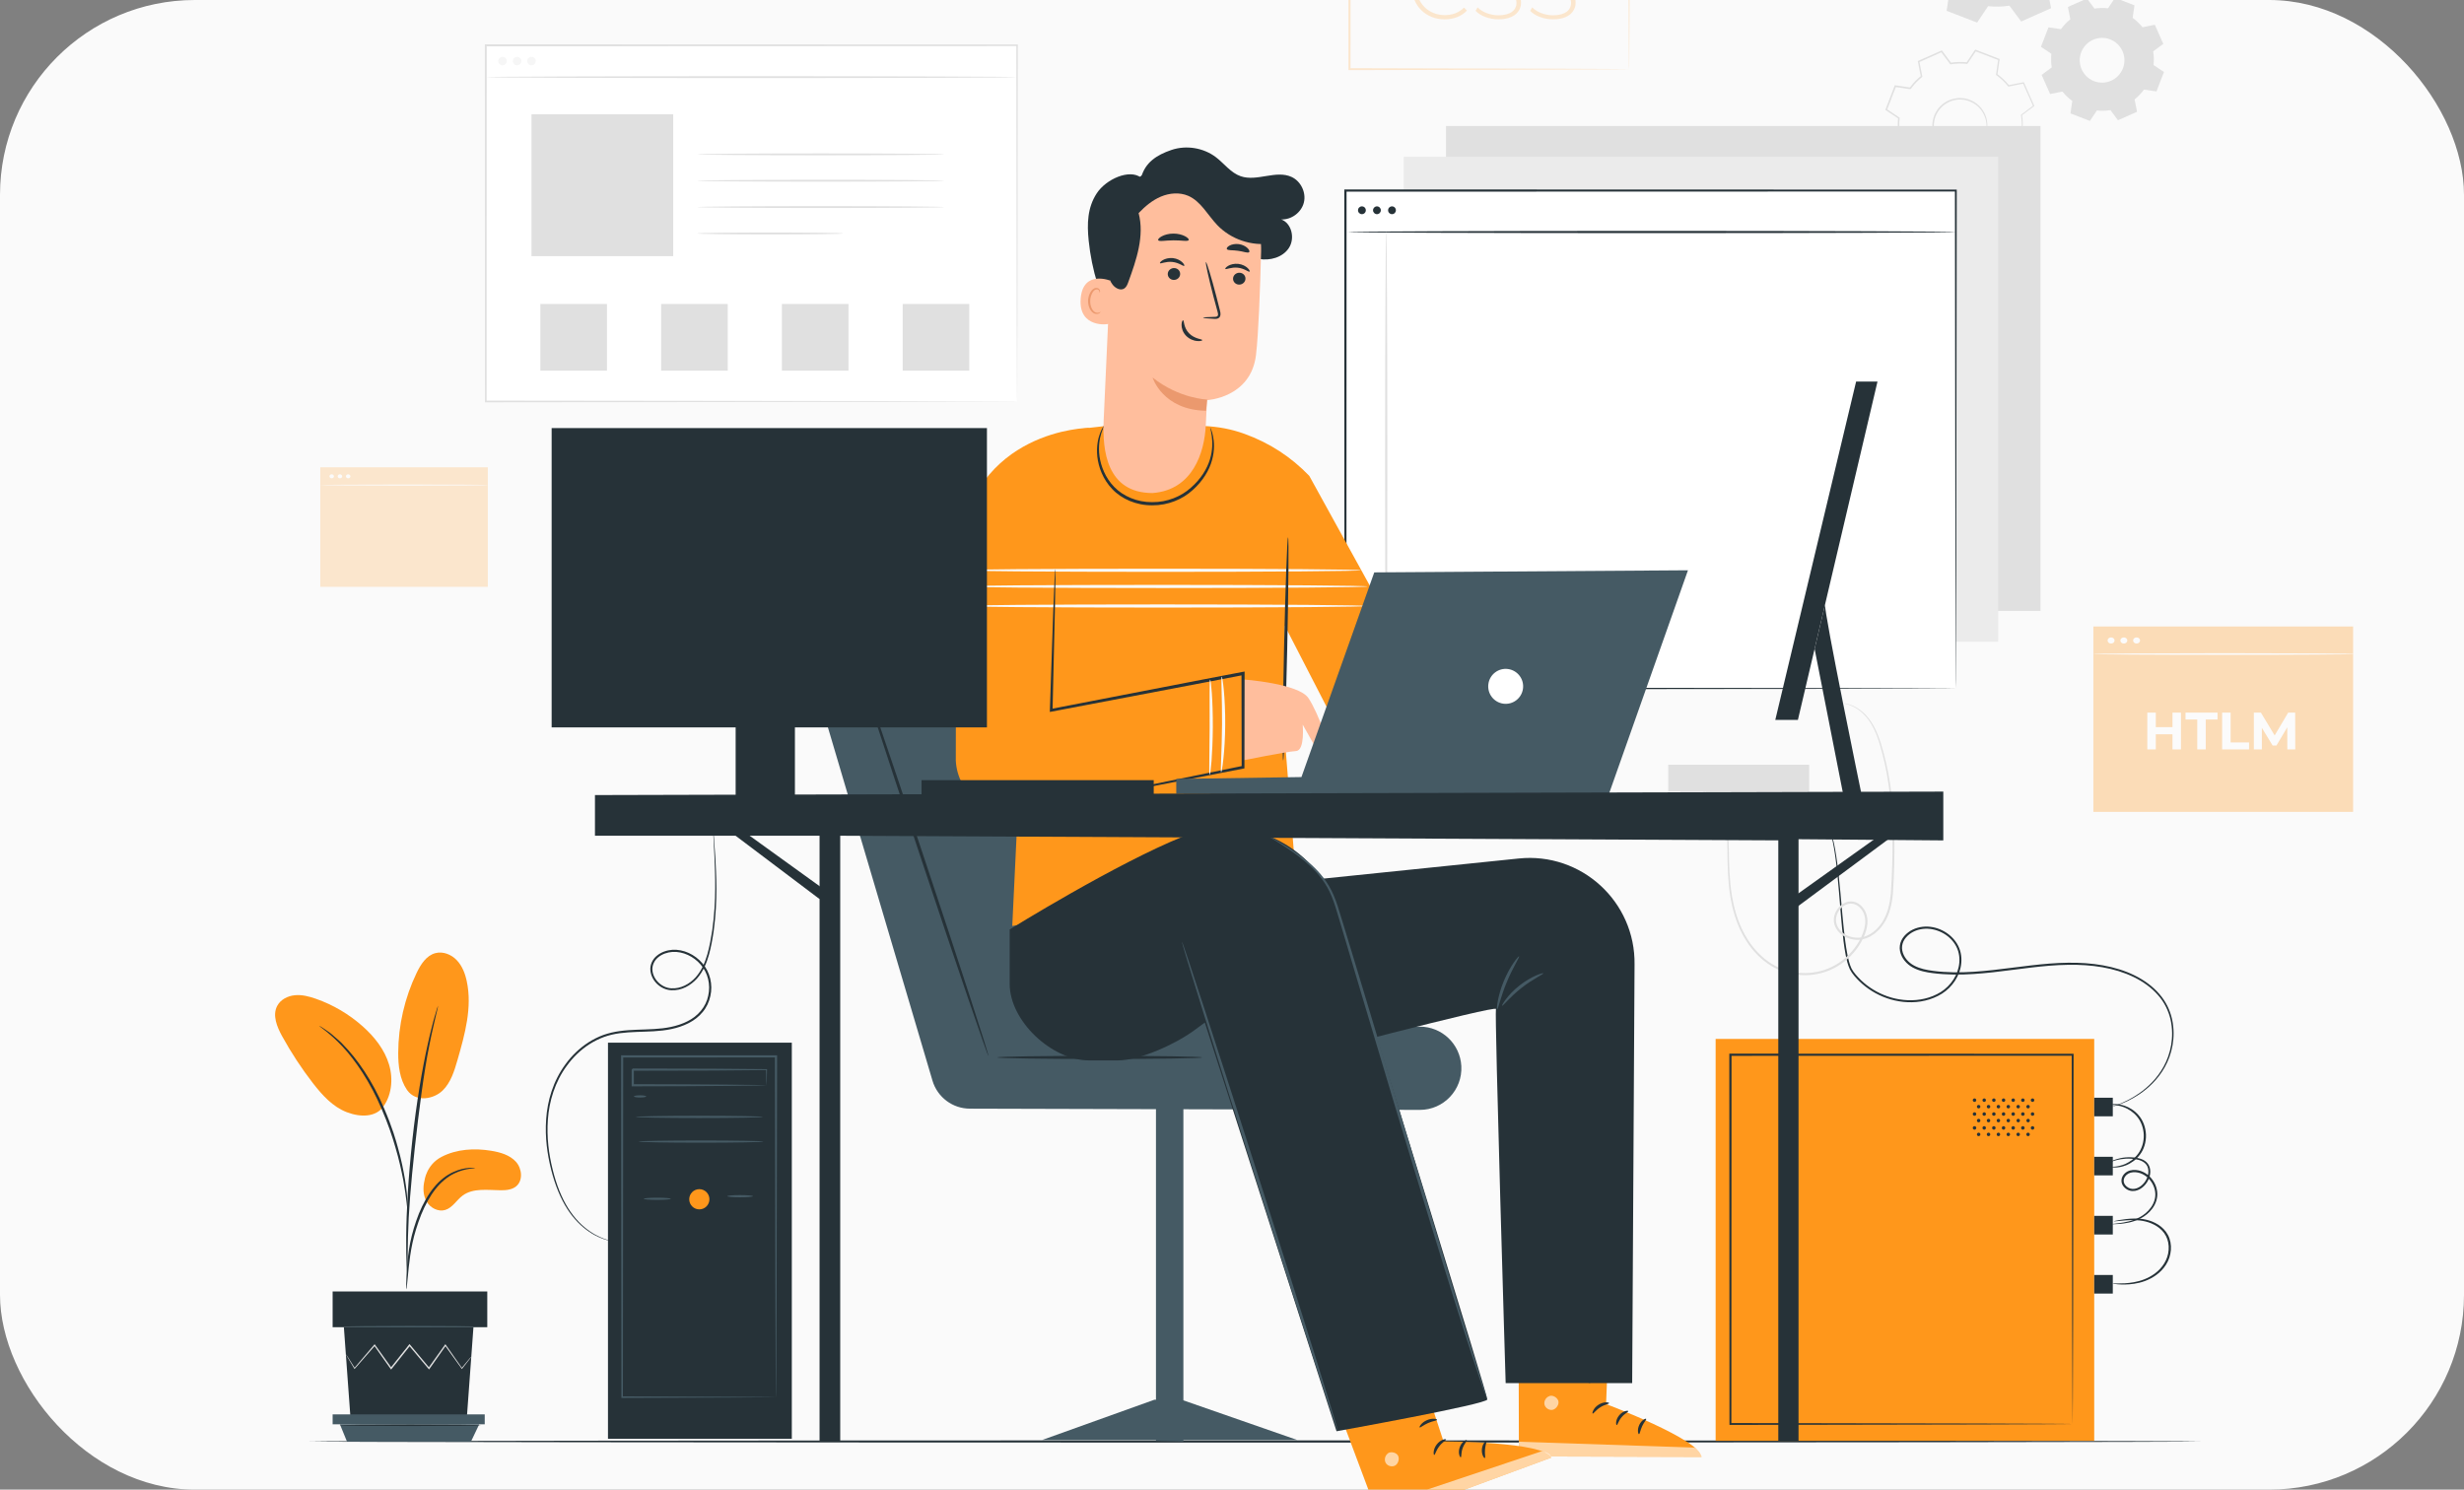 <svg width="215" height="130" viewBox="0 0 215 130" fill="none" xmlns="http://www.w3.org/2000/svg">
<rect x="0" y="0" width="215" height="130" fill="#808080" stroke="none"/>
<g clip-path="url(#clip0_4695_121609)">
<rect width="215" height="130" rx="17" fill="#FAFAFA"/>
<path d="M88.746 3.955H42.388V35.035H88.746V3.955Z" fill="white"/>
<path d="M88.746 35.035C88.746 35.035 88.742 34.843 88.738 34.468C88.738 34.094 88.734 33.545 88.731 32.83C88.727 31.391 88.72 29.282 88.712 26.579C88.705 21.178 88.694 13.419 88.679 3.955L88.746 4.021C75.973 4.025 59.858 4.032 42.392 4.04H42.388L42.47 3.958C42.466 15.032 42.466 25.56 42.462 35.039L42.385 34.961C56.03 34.976 67.61 34.991 75.781 34.998C79.868 35.006 83.104 35.013 85.321 35.021C86.428 35.024 87.279 35.028 87.861 35.028C88.146 35.032 88.364 35.032 88.516 35.032C88.668 35.035 88.746 35.035 88.746 35.035C88.746 35.035 88.675 35.039 88.531 35.039C88.383 35.039 88.168 35.043 87.883 35.043C87.309 35.047 86.461 35.047 85.362 35.05C83.148 35.054 79.92 35.061 75.836 35.072C67.651 35.08 56.056 35.095 42.392 35.11H42.314V35.032C42.31 25.552 42.31 15.024 42.307 3.951V3.869H42.388H42.392C59.858 3.877 75.97 3.881 88.746 3.884H88.812V3.951C88.797 13.43 88.786 21.208 88.779 26.616C88.772 29.312 88.764 31.417 88.76 32.852C88.757 33.564 88.753 34.109 88.753 34.479C88.749 34.854 88.746 35.035 88.746 35.035Z" fill="#E0E0E0"/>
<path d="M42.388 6.731C42.388 6.687 52.758 6.65 65.545 6.65C78.339 6.65 88.705 6.687 88.705 6.731C88.705 6.776 78.339 6.813 65.545 6.813C52.758 6.813 42.388 6.776 42.388 6.731Z" fill="#E0E0E0"/>
<g opacity="0.3">
<path d="M44.217 5.33C44.217 5.534 44.05 5.701 43.847 5.701C43.643 5.701 43.477 5.534 43.477 5.33C43.477 5.126 43.643 4.959 43.847 4.959C44.054 4.959 44.217 5.126 44.217 5.33Z" fill="#E0E0E0"/>
</g>
<g opacity="0.3">
<path d="M45.12 5.701C45.325 5.701 45.49 5.535 45.49 5.33C45.49 5.125 45.325 4.959 45.12 4.959C44.916 4.959 44.75 5.125 44.75 5.33C44.75 5.535 44.916 5.701 45.12 5.701Z" fill="#E0E0E0"/>
</g>
<g opacity="0.3">
<path d="M46.745 5.33C46.745 5.534 46.579 5.701 46.375 5.701C46.172 5.701 46.005 5.534 46.005 5.33C46.005 5.126 46.172 4.959 46.375 4.959C46.579 4.959 46.745 5.126 46.745 5.33Z" fill="#E0E0E0"/>
</g>
<path d="M58.74 9.971H46.375V22.353H58.74V9.971Z" fill="#E0E0E0"/>
<path d="M82.389 13.471C82.389 13.515 77.565 13.553 71.62 13.553C65.671 13.553 60.847 13.515 60.847 13.471C60.847 13.427 65.667 13.389 71.62 13.389C77.565 13.389 82.389 13.427 82.389 13.471Z" fill="#E0E0E0"/>
<path d="M82.389 15.773C82.389 15.818 77.565 15.854 71.62 15.854C65.671 15.854 60.847 15.818 60.847 15.773C60.847 15.729 65.667 15.691 71.62 15.691C77.565 15.688 82.389 15.725 82.389 15.773Z" fill="#E0E0E0"/>
<path d="M82.389 18.072C82.389 18.116 77.565 18.153 71.62 18.153C65.671 18.153 60.847 18.116 60.847 18.072C60.847 18.027 65.667 17.99 71.62 17.99C77.565 17.99 82.389 18.027 82.389 18.072Z" fill="#E0E0E0"/>
<path d="M73.578 20.374C73.578 20.385 73.4 20.396 73.078 20.407C72.727 20.414 72.268 20.422 71.712 20.433C70.561 20.448 68.969 20.459 67.21 20.459C65.452 20.459 63.86 20.448 62.709 20.433C62.157 20.422 61.698 20.414 61.346 20.407C61.024 20.396 60.847 20.385 60.847 20.374C60.847 20.363 61.024 20.351 61.346 20.34C61.698 20.333 62.157 20.325 62.709 20.314C63.86 20.299 65.452 20.288 67.21 20.288C68.969 20.288 70.561 20.299 71.712 20.314C72.264 20.325 72.723 20.333 73.078 20.34C73.4 20.351 73.578 20.363 73.578 20.374Z" fill="#E0E0E0"/>
<path d="M52.961 26.528H47.149V32.348H52.961V26.528Z" fill="#E0E0E0"/>
<path d="M63.501 26.528H57.689V32.348H63.501V26.528Z" fill="#E0E0E0"/>
<path d="M74.037 26.528H68.225V32.348H74.037V26.528Z" fill="#E0E0E0"/>
<path d="M84.577 26.528H78.765V32.348H84.577V26.528Z" fill="#E0E0E0"/>
<path d="M173.216 11.821C173.216 11.821 173.171 12.029 172.964 12.348C172.76 12.659 172.353 13.078 171.694 13.278C171.368 13.375 170.987 13.415 170.591 13.341C170.198 13.267 169.784 13.097 169.443 12.793C169.269 12.648 169.117 12.466 168.988 12.266C168.858 12.066 168.758 11.844 168.695 11.603C168.558 11.128 168.584 10.591 168.769 10.098C168.962 9.608 169.303 9.193 169.725 8.933C169.932 8.8 170.158 8.7 170.387 8.641C170.617 8.578 170.85 8.548 171.076 8.555C171.531 8.559 171.95 8.711 172.294 8.919C172.638 9.13 172.894 9.419 173.068 9.708C173.423 10.298 173.441 10.887 173.386 11.254C173.319 11.636 173.216 11.821 173.216 11.821C173.201 11.818 173.286 11.625 173.327 11.254C173.367 10.895 173.33 10.327 172.979 9.764C172.805 9.49 172.557 9.215 172.227 9.019C171.898 8.826 171.498 8.685 171.068 8.685C170.854 8.678 170.632 8.707 170.417 8.77C170.198 8.83 169.987 8.922 169.791 9.052C169.395 9.3 169.073 9.693 168.892 10.153C168.718 10.617 168.692 11.124 168.821 11.573C168.881 11.799 168.973 12.01 169.095 12.199C169.214 12.389 169.358 12.559 169.521 12.7C169.843 12.989 170.232 13.156 170.606 13.23C170.983 13.304 171.35 13.271 171.664 13.182C172.301 13 172.705 12.607 172.919 12.311C173.134 12.014 173.197 11.814 173.216 11.821Z" fill="#E0E0E0"/>
<path d="M175.426 14.057C175.426 14.057 175.452 14.057 175.507 14.064C175.567 14.072 175.652 14.083 175.755 14.094C175.985 14.123 176.311 14.168 176.736 14.227L176.714 14.242C176.914 13.716 177.173 13.026 177.492 12.192L177.503 12.233C177.17 12.01 176.799 11.762 176.399 11.499L176.381 11.484L176.385 11.462C176.433 11.017 176.425 10.539 176.344 10.042L176.34 10.016L176.362 10.001C176.692 9.753 177.051 9.486 177.421 9.204L177.406 9.263C177.125 8.633 176.825 7.962 176.514 7.262L176.573 7.291C176.17 7.373 175.729 7.458 175.274 7.551L175.241 7.558L175.219 7.532C174.945 7.187 174.597 6.846 174.193 6.557L174.163 6.535L174.167 6.502C174.226 6.094 174.289 5.645 174.356 5.189L174.393 5.252C173.749 5.004 173.057 4.737 172.349 4.466L172.423 4.444C172.194 4.789 171.942 5.163 171.687 5.545L171.665 5.578L171.627 5.575C171.187 5.527 170.702 5.534 170.217 5.612L170.176 5.619L170.154 5.586C169.906 5.252 169.636 4.889 169.362 4.522L169.443 4.544C168.81 4.826 168.129 5.13 167.44 5.434L167.477 5.36C167.559 5.771 167.648 6.212 167.733 6.661L167.74 6.702L167.707 6.728C167.359 7.009 167.018 7.358 166.737 7.751C166.707 7.762 166.8 7.725 166.674 7.777H166.67H166.667H166.656L166.633 7.773L166.593 7.766L166.511 7.755L166.348 7.732L166.019 7.684C165.8 7.651 165.582 7.621 165.367 7.588L165.441 7.547C165.175 8.24 164.912 8.922 164.653 9.593L164.627 9.515C164.997 9.764 165.364 10.008 165.726 10.253L165.76 10.275L165.756 10.316C165.704 10.791 165.719 11.269 165.789 11.729L165.797 11.769L165.763 11.792C165.404 12.059 165.049 12.322 164.701 12.585L164.719 12.507C165.023 13.193 165.319 13.86 165.604 14.513L165.534 14.476C165.974 14.39 166.408 14.305 166.833 14.22L166.87 14.212L166.893 14.242C167.192 14.62 167.54 14.946 167.914 15.221L167.944 15.243L167.94 15.276C167.874 15.725 167.811 16.162 167.748 16.589L167.711 16.529C168.429 16.807 169.106 17.071 169.754 17.323L169.691 17.341C169.95 16.956 170.195 16.592 170.432 16.24L170.447 16.214L170.476 16.218C170.98 16.274 171.45 16.255 171.89 16.185L171.916 16.181L171.931 16.203C172.216 16.589 172.475 16.941 172.72 17.271L172.671 17.26C173.449 16.919 174.112 16.63 174.678 16.377L174.659 16.411C174.56 15.892 174.478 15.465 174.411 15.11L174.408 15.095L174.419 15.087C174.796 14.787 175.037 14.52 175.193 14.342C175.267 14.253 175.322 14.187 175.363 14.138C175.407 14.079 175.426 14.057 175.426 14.057C175.426 14.057 175.411 14.083 175.378 14.131C175.344 14.179 175.293 14.249 175.219 14.342C175.07 14.527 174.83 14.798 174.456 15.11L174.463 15.087C174.537 15.443 174.622 15.866 174.726 16.385L174.73 16.407L174.708 16.418C174.141 16.67 173.482 16.967 172.709 17.315L172.679 17.33L172.66 17.304C172.416 16.978 172.153 16.63 171.864 16.244L171.905 16.262C171.457 16.337 170.976 16.355 170.465 16.303L170.509 16.281C170.276 16.633 170.032 16.997 169.776 17.382L169.754 17.415L169.717 17.401C169.069 17.152 168.392 16.893 167.67 16.615L167.629 16.6L167.637 16.555C167.7 16.129 167.763 15.692 167.825 15.243L167.848 15.299C167.466 15.021 167.111 14.687 166.8 14.301L166.859 14.324C166.434 14.409 166 14.494 165.56 14.583L165.512 14.594L165.493 14.55C165.204 13.897 164.908 13.23 164.605 12.544L164.582 12.496L164.623 12.466C164.971 12.207 165.327 11.94 165.686 11.673L165.66 11.736C165.586 11.265 165.571 10.776 165.623 10.29L165.652 10.353C165.29 10.109 164.923 9.864 164.553 9.616L164.508 9.586L164.527 9.538C164.786 8.863 165.049 8.181 165.315 7.491L165.334 7.439L165.386 7.447C165.604 7.48 165.819 7.51 166.037 7.543L166.367 7.591L166.53 7.617L166.611 7.629L166.652 7.636L166.674 7.64H166.685H166.689H166.693C166.563 7.695 166.656 7.654 166.63 7.666C166.922 7.262 167.266 6.906 167.626 6.616L167.603 6.683C167.514 6.238 167.429 5.793 167.348 5.382L167.337 5.33L167.385 5.308C168.074 5.004 168.755 4.7 169.388 4.418L169.436 4.396L169.469 4.437C169.743 4.804 170.013 5.167 170.261 5.501L170.199 5.475C170.695 5.397 171.194 5.389 171.642 5.438L171.583 5.467C171.839 5.085 172.09 4.711 172.32 4.366L172.349 4.325L172.398 4.344C173.108 4.618 173.801 4.885 174.441 5.134L174.485 5.152L174.478 5.2C174.411 5.656 174.345 6.105 174.286 6.513L174.263 6.457C174.674 6.754 175.026 7.106 175.307 7.454L175.252 7.436C175.707 7.347 176.148 7.262 176.551 7.18L176.592 7.173L176.61 7.21C176.921 7.914 177.218 8.585 177.495 9.215L177.51 9.252L177.48 9.274C177.107 9.553 176.747 9.819 176.418 10.064L176.436 10.023C176.514 10.527 176.518 11.013 176.466 11.465L176.448 11.428C176.844 11.695 177.21 11.947 177.543 12.17L177.566 12.185L177.555 12.211C177.229 13.041 176.958 13.73 176.755 14.253L176.747 14.268L176.729 14.264C176.307 14.198 175.985 14.146 175.759 14.112C175.652 14.094 175.57 14.079 175.507 14.072C175.455 14.064 175.426 14.06 175.426 14.057Z" fill="#E0E0E0"/>
<path fill-rule="evenodd" clip-rule="evenodd" d="M187.076 7.818C186.839 8.144 186.565 8.429 186.258 8.678L186.469 9.756L184.807 10.494L184.152 9.612C183.763 9.675 183.367 9.686 182.967 9.641L182.356 10.553L180.661 9.897L180.82 8.811C180.494 8.574 180.209 8.299 179.961 7.992L178.884 8.203L178.147 6.539L179.028 5.882C178.965 5.493 178.954 5.096 178.998 4.696L178.088 4.084L178.743 2.387L179.831 2.546C180.068 2.22 180.342 1.934 180.649 1.686L180.438 0.607L182.101 -0.131L182.756 0.752C183.145 0.689 183.541 0.678 183.941 0.722L184.551 -0.19L186.247 0.466L186.088 1.556C186.414 1.793 186.699 2.068 186.947 2.375L188.024 2.164L188.761 3.829L187.88 4.485C187.943 4.874 187.954 5.271 187.909 5.671L188.82 6.283L188.165 7.981L187.076 7.818ZM185.24 5.96C185.629 4.956 185.125 3.825 184.122 3.436C183.119 3.046 181.99 3.551 181.601 4.555C181.212 5.56 181.716 6.691 182.719 7.08C183.726 7.469 184.851 6.969 185.24 5.96Z" fill="#E0E0E0"/>
<path fill-rule="evenodd" clip-rule="evenodd" d="M179.916 -2.321C179.546 -1.81 179.113 -1.361 178.636 -0.976L178.969 0.718L176.362 1.875L175.333 0.492C174.726 0.589 174.101 0.607 173.475 0.54L172.516 1.971L169.858 0.945L170.106 -0.761C169.595 -1.131 169.147 -1.565 168.762 -2.043L167.07 -1.71L165.915 -4.32L167.296 -5.35C167.2 -5.958 167.181 -6.585 167.248 -7.211L165.819 -8.171L166.844 -10.837L168.547 -10.588C168.918 -11.1 169.351 -11.549 169.828 -11.934L169.495 -13.628L172.101 -14.785L173.131 -13.402C173.738 -13.499 174.363 -13.517 174.989 -13.45L175.948 -14.881L178.606 -13.854L178.358 -12.149C178.869 -11.778 179.32 -11.345 179.705 -10.867L181.397 -11.2L182.552 -8.59L181.171 -7.56C181.268 -6.952 181.286 -6.325 181.22 -5.699L182.649 -4.739L181.623 -2.077L179.916 -2.321ZM177.04 -5.232C177.647 -6.811 176.862 -8.583 175.285 -9.191C173.708 -9.799 171.938 -9.013 171.331 -7.434C170.724 -5.854 171.509 -4.082 173.086 -3.474C174.663 -2.866 176.433 -3.652 177.04 -5.232Z" fill="#E0E0E0"/>
<path d="M192 125.798C192 125.85 155.057 125.894 109.499 125.894C63.923 125.894 26.991 125.85 26.991 125.798C26.991 125.746 63.927 125.701 109.499 125.701C155.061 125.701 192 125.746 192 125.798Z" fill="#263238"/>
<path d="M178.047 10.995H126.17V53.316H178.047V10.995Z" fill="#E0E0E0"/>
<path d="M174.356 13.686H122.479V56.007H174.356V13.686Z" fill="#EBEBEB"/>
<path d="M170.657 16.633H117.396V60.085H170.657V16.633Z" fill="white"/>
<path d="M170.658 60.081C170.658 60.081 170.65 59.807 170.65 59.28C170.646 58.754 170.646 57.975 170.643 56.96C170.639 54.928 170.632 51.951 170.62 48.155C170.609 40.57 170.595 29.72 170.58 16.63L170.661 16.711C155.423 16.715 137.102 16.722 117.403 16.726H117.4L117.496 16.63C117.492 32.34 117.488 47.177 117.485 60.081L117.4 59.996C133.233 60.014 146.535 60.029 155.886 60.04C160.566 60.051 164.253 60.059 166.778 60.063C168.036 60.066 169.006 60.07 169.662 60.074C169.987 60.078 170.235 60.078 170.406 60.078C170.572 60.081 170.658 60.081 170.658 60.081C170.658 60.081 170.576 60.085 170.413 60.085C170.247 60.085 170.002 60.089 169.68 60.089C169.029 60.092 168.066 60.096 166.811 60.1C164.294 60.103 160.61 60.114 155.938 60.122C146.576 60.133 133.252 60.148 117.396 60.166H117.311V60.081C117.307 47.18 117.303 32.344 117.3 16.63V16.533H117.396H117.4C137.098 16.541 155.42 16.544 170.658 16.548H170.739V16.63C170.72 29.738 170.706 40.608 170.698 48.203C170.691 51.992 170.683 54.962 170.676 56.989C170.672 57.998 170.669 58.769 170.669 59.295C170.665 59.818 170.658 60.081 170.658 60.081Z" fill="#263238"/>
<path d="M170.657 20.248C170.657 20.3 158.778 20.344 144.125 20.344C129.468 20.344 117.588 20.3 117.588 20.248C117.588 20.196 129.468 20.151 144.125 20.151C158.778 20.151 170.657 20.196 170.657 20.248Z" fill="#263238"/>
<path d="M119.177 18.35C119.177 18.539 119.025 18.691 118.836 18.691C118.647 18.691 118.495 18.539 118.495 18.35C118.495 18.16 118.647 18.009 118.836 18.009C119.025 18.009 119.177 18.16 119.177 18.35Z" fill="#263238"/>
<path d="M120.146 18.691C120.335 18.691 120.487 18.538 120.487 18.35C120.487 18.161 120.335 18.009 120.146 18.009C119.958 18.009 119.806 18.161 119.806 18.35C119.806 18.538 119.958 18.691 120.146 18.691Z" fill="#263238"/>
<path d="M121.801 18.35C121.801 18.539 121.65 18.691 121.461 18.691C121.272 18.691 121.12 18.539 121.12 18.35C121.12 18.16 121.272 18.009 121.461 18.009C121.65 18.009 121.801 18.16 121.801 18.35Z" fill="#263238"/>
<path d="M120.957 60.441C120.905 60.441 120.861 51.421 120.861 40.296C120.861 29.167 120.905 20.151 120.957 20.151C121.009 20.151 121.053 29.171 121.053 40.296C121.053 51.421 121.013 60.441 120.957 60.441Z" fill="#E0E0E0"/>
<g opacity="0.3">
<path d="M205.326 54.674H182.661V70.853H205.326V54.674Z" fill="#FF971B"/>
<path d="M190.304 62.187V65.399H189.563V64.081H188.107V65.399H187.367V62.187H188.107V63.454H189.563V62.187H190.304Z" fill="white"/>
<path d="M191.73 62.793H190.701V62.187H193.494V62.793H192.466V65.399H191.725V62.793H191.73Z" fill="white"/>
<path d="M193.896 62.187H194.637V64.793H196.245V65.399H193.896V62.187Z" fill="white"/>
<path d="M199.583 65.399L199.579 63.471L198.635 65.06H198.301L197.362 63.513V65.399H196.664V62.187H197.277L198.479 64.183L199.66 62.187H200.269L200.277 65.399H199.583Z" fill="white"/>
<path d="M205.503 57.077C205.503 57.115 200.387 57.149 194.078 57.149C187.765 57.149 182.649 57.115 182.649 57.077C182.649 57.039 187.765 57.005 194.078 57.005C200.387 57.005 205.503 57.035 205.503 57.077Z" fill="white"/>
<path d="M184.51 55.895C184.51 56.043 184.375 56.162 184.206 56.162C184.037 56.162 183.901 56.043 183.901 55.895C183.901 55.746 184.037 55.628 184.206 55.628C184.375 55.628 184.51 55.746 184.51 55.895Z" fill="white"/>
<path d="M185.623 55.895C185.623 56.043 185.488 56.162 185.319 56.162C185.149 56.162 185.014 56.043 185.014 55.895C185.014 55.746 185.149 55.628 185.319 55.628C185.488 55.628 185.623 55.746 185.623 55.895Z" fill="white"/>
<path d="M186.736 55.895C186.736 56.043 186.601 56.162 186.432 56.162C186.262 56.162 186.127 56.043 186.127 55.895C186.127 55.746 186.262 55.628 186.432 55.628C186.601 55.628 186.736 55.746 186.736 55.895Z" fill="white"/>
</g>
<g opacity="0.2">
<path d="M42.567 40.782H27.947V51.217H42.567V40.782Z" fill="#FF971B"/>
<path d="M42.678 42.331C42.678 42.357 39.38 42.376 35.307 42.376C31.235 42.376 27.936 42.353 27.936 42.331C27.936 42.309 31.235 42.287 35.307 42.287C39.38 42.283 42.678 42.305 42.678 42.331Z" fill="white"/>
<path d="M29.14 41.568C29.14 41.664 29.051 41.742 28.943 41.742C28.836 41.742 28.747 41.664 28.747 41.568C28.747 41.471 28.836 41.393 28.943 41.393C29.051 41.397 29.14 41.475 29.14 41.568Z" fill="white"/>
<path d="M29.858 41.568C29.858 41.664 29.769 41.742 29.662 41.742C29.554 41.742 29.465 41.664 29.465 41.568C29.465 41.471 29.554 41.393 29.662 41.393C29.769 41.397 29.858 41.475 29.858 41.568Z" fill="white"/>
<path d="M30.576 41.568C30.576 41.664 30.487 41.742 30.38 41.742C30.272 41.742 30.184 41.664 30.184 41.568C30.184 41.471 30.272 41.393 30.38 41.393C30.487 41.397 30.576 41.475 30.576 41.568Z" fill="white"/>
</g>
<g opacity="0.2">
<path d="M123.212 -1.098C123.212 -2.696 124.426 -3.878 126.051 -3.878C126.825 -3.878 127.521 -3.626 127.999 -3.118L127.747 -2.859C127.277 -3.322 126.707 -3.507 126.066 -3.507C124.667 -3.507 123.608 -2.473 123.608 -1.094C123.608 0.285 124.663 1.319 126.066 1.319C126.707 1.319 127.28 1.123 127.747 0.663L127.999 0.923C127.521 1.43 126.825 1.69 126.051 1.69C124.426 1.686 123.212 0.5 123.212 -1.098Z" fill="#FF971B"/>
<path d="M128.754 0.941L128.935 0.645C129.309 1.038 130.009 1.334 130.742 1.334C131.838 1.334 132.323 0.856 132.323 0.259C132.323 -1.387 128.902 -0.397 128.902 -2.421C128.902 -3.196 129.498 -3.878 130.842 -3.878C131.445 -3.878 132.071 -3.689 132.493 -3.385L132.345 -3.063C131.889 -3.378 131.334 -3.526 130.842 -3.526C129.779 -3.526 129.302 -3.033 129.302 -2.429C129.302 -0.783 132.719 -1.754 132.719 0.237C132.719 1.012 132.1 1.686 130.746 1.686C129.935 1.686 129.15 1.379 128.754 0.941Z" fill="#FF971B"/>
<path d="M133.518 0.941L133.7 0.645C134.074 1.038 134.773 1.334 135.506 1.334C136.602 1.334 137.087 0.856 137.087 0.259C137.087 -1.387 133.666 -0.397 133.666 -2.421C133.666 -3.196 134.262 -3.878 135.606 -3.878C136.21 -3.878 136.835 -3.689 137.257 -3.385L137.109 -3.063C136.654 -3.378 136.099 -3.526 135.606 -3.526C134.544 -3.526 134.066 -3.033 134.066 -2.429C134.066 -0.783 137.483 -1.754 137.483 0.237C137.483 1.012 136.865 1.686 135.51 1.686C134.699 1.686 133.914 1.379 133.518 0.941Z" fill="#FF971B"/>
<path d="M142.144 6.035C142.144 6.035 142.141 5.935 142.137 5.746C142.133 5.549 142.133 5.271 142.129 4.911C142.126 4.174 142.118 3.106 142.111 1.738C142.1 -1.001 142.089 -4.938 142.07 -9.739L142.148 -9.661C135.469 -9.658 126.977 -9.65 117.755 -9.643H117.751L117.848 -9.739C117.844 -4.138 117.844 1.197 117.84 6.038L117.751 5.949C124.907 5.968 130.994 5.983 135.299 5.994C137.45 6.005 139.157 6.012 140.33 6.016C140.911 6.02 141.359 6.024 141.674 6.027C141.822 6.031 141.937 6.031 142.022 6.031C142.104 6.031 142.144 6.031 142.144 6.035C142.144 6.035 142.107 6.038 142.033 6.038C141.952 6.038 141.841 6.042 141.696 6.042C141.389 6.046 140.945 6.05 140.371 6.053C139.201 6.061 137.502 6.068 135.358 6.076C131.038 6.087 124.933 6.101 117.751 6.12H117.662V6.031C117.659 1.193 117.659 -4.141 117.655 -9.747V-9.843H117.751H117.755C126.973 -9.836 135.469 -9.828 142.148 -9.824H142.226V-9.747C142.207 -4.924 142.196 -0.975 142.185 1.779C142.178 3.139 142.17 4.203 142.166 4.934C142.163 5.29 142.159 5.56 142.159 5.753C142.152 5.942 142.144 6.035 142.144 6.035Z" fill="#FF971B"/>
</g>
<path d="M71.69 61.616L81.364 94.305C81.793 95.759 83.126 96.752 84.636 96.752L123.878 96.86C125.962 96.867 127.621 95.117 127.51 93.034C127.406 91.106 125.814 89.594 123.886 89.594H108.877L96.86 56.062H75.829C72.945 56.066 70.872 58.847 71.69 61.616Z" fill="#455A64"/>
<path d="M104.89 92.281C104.89 92.359 100.888 92.418 95.953 92.418C91.019 92.418 87.017 92.356 87.017 92.281C87.017 92.204 91.019 92.144 95.953 92.144C100.888 92.141 104.89 92.204 104.89 92.281Z" fill="#263238"/>
<path d="M74.578 57.104C74.652 57.078 77.321 64.908 80.545 74.584C83.77 84.263 86.324 92.129 86.25 92.152C86.176 92.178 83.507 84.352 80.282 74.669C77.058 64.997 74.504 57.13 74.578 57.104Z" fill="#263238"/>
<path d="M103.258 125.798L100.866 125.742V96.752H103.258V125.798Z" fill="#455A64"/>
<path d="M90.933 125.668H113.194L103.109 122.157H100.718L90.933 125.668Z" fill="#455A64"/>
<path d="M85.302 48.57L88.986 66.999L88.327 80.808L113.087 76.685L112.117 64.593L112.098 54.587L118.169 66.368L122.897 57.227L114.242 41.527C112.657 39.881 110.799 38.661 108.577 37.857C107.5 37.467 106.352 37.234 105.027 37.175C102.169 38.061 99.315 38.061 96.457 37.178C96.109 37.223 95.628 37.267 95.017 37.341C94.98 37.345 94.943 37.349 94.906 37.356C89.652 37.998 85.639 42.372 85.351 47.666L85.302 48.57Z" fill="#FF971B"/>
<path d="M95.017 37.341C95.017 37.341 84.843 37.419 83.585 48.177L83.414 56.066L92.177 55.992L95.017 37.341Z" fill="#FF971B"/>
<path d="M119.321 51.18C119.321 51.258 111.317 51.317 101.444 51.317C91.566 51.317 83.562 51.254 83.562 51.18C83.562 51.102 91.566 51.043 101.444 51.043C111.317 51.043 119.321 51.106 119.321 51.18Z" fill="#FAFAFA"/>
<path d="M119.321 52.886C119.321 52.963 111.317 53.023 101.444 53.023C91.566 53.023 83.562 52.96 83.562 52.886C83.562 52.808 91.566 52.748 101.444 52.748C111.317 52.748 119.321 52.811 119.321 52.886Z" fill="#FAFAFA"/>
<path d="M118.751 49.768C118.751 49.846 110.873 49.905 101.159 49.905C91.441 49.905 83.566 49.842 83.566 49.768C83.566 49.69 91.441 49.631 101.159 49.631C110.873 49.631 118.751 49.69 118.751 49.768Z" fill="#FAFAFA"/>
<path d="M111.965 66.365C111.887 66.365 111.924 62.001 112.039 56.626C112.157 51.247 112.317 46.891 112.391 46.895C112.468 46.895 112.431 51.254 112.317 56.633C112.198 62.009 112.043 66.368 111.965 66.365Z" fill="#263238"/>
<path d="M108.485 59.295C108.485 59.295 113.298 59.64 114.164 60.915C115.03 62.191 116.352 65.823 115.848 65.849C115.348 65.875 114.986 65.575 114.986 65.575L113.668 63.236C113.668 63.236 113.879 65.497 113.09 65.542C112.302 65.586 108.396 66.368 108.396 66.368L108.485 59.295Z" fill="#FFBE9D"/>
<path d="M83.418 53.964L83.4 66.387C83.555 69.29 86.272 71.362 89.108 70.743L108.511 66.739L108.47 58.772L91.729 61.99L91.507 53.556L83.418 53.964Z" fill="#FF971B"/>
<path d="M94.487 69.749C94.487 69.742 94.573 69.72 94.743 69.679C94.932 69.634 95.183 69.579 95.494 69.508C96.175 69.364 97.138 69.16 98.345 68.904C100.822 68.396 104.305 67.684 108.444 66.835L108.344 66.958C108.34 64.455 108.337 61.694 108.329 58.776L108.492 58.91C107.4 59.121 106.249 59.34 105.083 59.566C100.177 60.5 95.598 61.375 91.748 62.105L91.603 62.131L91.607 61.986C91.733 58.29 91.84 55.21 91.914 53.026C91.959 51.966 91.992 51.124 92.018 50.524C92.033 50.25 92.044 50.035 92.055 49.868C92.066 49.719 92.074 49.642 92.081 49.642C92.088 49.642 92.092 49.719 92.092 49.868C92.092 50.035 92.092 50.253 92.092 50.528C92.081 51.128 92.07 51.97 92.051 53.03C91.999 55.21 91.929 58.29 91.844 61.986L91.703 61.868C95.55 61.123 100.129 60.237 105.027 59.288C106.197 59.065 107.345 58.843 108.437 58.635L108.6 58.605V58.772C108.596 61.69 108.588 64.455 108.585 66.954V67.058L108.485 67.076C104.339 67.885 100.847 68.563 98.367 69.045C97.153 69.271 96.187 69.453 95.502 69.582C95.187 69.638 94.935 69.683 94.743 69.716C94.576 69.746 94.487 69.757 94.487 69.749Z" fill="#263238"/>
<path d="M105.616 37.341C105.623 37.338 105.653 37.401 105.697 37.523C105.745 37.645 105.797 37.831 105.849 38.072C105.945 38.554 106.001 39.295 105.756 40.163C105.523 41.026 104.957 41.983 104.072 42.765C103.202 43.566 101.914 44.114 100.54 44.099C99.167 44.114 97.867 43.551 97.049 42.68C96.22 41.812 95.853 40.748 95.75 39.866C95.653 38.972 95.813 38.246 95.994 37.786C96.087 37.556 96.172 37.382 96.242 37.275C96.309 37.163 96.349 37.108 96.357 37.111C96.386 37.126 96.238 37.36 96.094 37.823C95.946 38.283 95.824 38.987 95.942 39.844C96.068 40.685 96.438 41.694 97.231 42.502C98.012 43.31 99.233 43.833 100.54 43.822C101.847 43.833 103.065 43.325 103.902 42.572C104.764 41.827 105.32 40.926 105.568 40.107C105.823 39.284 105.801 38.565 105.738 38.09C105.675 37.608 105.59 37.349 105.616 37.341Z" fill="#263238"/>
<path d="M106.552 67.399C106.512 67.395 106.527 66.928 106.556 66.172C106.586 65.419 106.623 64.378 106.63 63.228C106.638 62.079 106.612 61.038 106.593 60.281C106.575 59.529 106.564 59.058 106.604 59.054C106.641 59.05 106.719 59.514 106.789 60.27C106.86 61.026 106.915 62.072 106.908 63.228C106.9 64.385 106.834 65.43 106.752 66.187C106.675 66.943 106.589 67.403 106.552 67.399Z" fill="#FAFAFA"/>
<path d="M105.553 67.603C105.512 67.599 105.508 67.136 105.52 66.387C105.527 65.531 105.538 64.548 105.549 63.462C105.549 62.376 105.545 61.39 105.545 60.533C105.545 59.785 105.553 59.317 105.594 59.317C105.631 59.314 105.69 59.777 105.742 60.526C105.794 61.275 105.831 62.313 105.827 63.462C105.819 64.608 105.771 65.645 105.716 66.394C105.653 67.143 105.59 67.607 105.553 67.603Z" fill="#FAFAFA"/>
<path d="M140.46 114.317L140.141 122.536C140.141 122.536 148.378 125.62 148.467 127.144L132.534 127.099L132.504 114.272L140.46 114.317Z" fill="#FF971B"/>
<g opacity="0.6">
<path d="M135.217 121.831C134.91 121.917 134.696 122.261 134.766 122.573C134.836 122.884 135.188 123.107 135.495 123.029C135.806 122.951 136.076 122.543 135.969 122.239C135.865 121.935 135.44 121.702 135.155 121.85" fill="white"/>
</g>
<g opacity="0.6">
<path d="M132.533 127.099L132.53 125.82L147.842 126.332C147.842 126.332 148.549 126.643 148.467 127.144L132.533 127.099Z" fill="white"/>
</g>
<path d="M140.404 122.454C140.4 122.532 140.012 122.565 139.63 122.818C139.242 123.059 139.042 123.392 138.971 123.362C138.901 123.348 139.016 122.881 139.486 122.588C139.949 122.287 140.419 122.384 140.404 122.454Z" fill="#263238"/>
<path d="M142.074 123.151C142.092 123.225 141.755 123.359 141.489 123.689C141.215 124.011 141.148 124.367 141.071 124.363C140.996 124.375 140.945 123.919 141.282 123.518C141.611 123.11 142.07 123.077 142.074 123.151Z" fill="#263238"/>
<path d="M143.014 125.157C142.944 125.171 142.836 124.782 143.036 124.356C143.233 123.93 143.603 123.759 143.636 123.826C143.68 123.889 143.444 124.119 143.284 124.471C143.118 124.819 143.092 125.149 143.014 125.157Z" fill="#263238"/>
<path d="M140.267 120.575C140.234 120.645 139.878 120.537 139.438 120.567C138.997 120.586 138.653 120.734 138.616 120.667C138.572 120.612 138.905 120.322 139.423 120.297C139.941 120.263 140.304 120.512 140.267 120.575Z" fill="#263238"/>
<g opacity="0.3">
<path d="M140.397 115.944L140.341 117.409L132.511 117.316L132.504 115.996L140.397 115.944Z" fill="black"/>
</g>
<path d="M140.301 118.914C140.301 118.947 139.993 118.992 139.501 118.906C139.257 118.862 138.968 118.784 138.668 118.647C138.516 118.58 138.364 118.499 138.209 118.402C138.135 118.354 138.05 118.306 137.968 118.213C137.883 118.132 137.835 117.924 137.935 117.798C138.016 117.676 138.161 117.624 138.275 117.62C138.394 117.616 138.486 117.642 138.575 117.661C138.753 117.705 138.92 117.765 139.071 117.831C139.375 117.972 139.623 118.146 139.804 118.317C140.175 118.662 140.297 118.951 140.271 118.966C140.234 118.992 140.056 118.747 139.682 118.462C139.493 118.321 139.257 118.172 138.971 118.057C138.831 118.002 138.675 117.95 138.512 117.913C138.342 117.868 138.201 117.865 138.157 117.943C138.142 117.972 138.138 117.983 138.176 118.031C138.213 118.076 138.279 118.12 138.353 118.169C138.494 118.261 138.635 118.343 138.775 118.41C139.053 118.547 139.319 118.643 139.545 118.706C140.001 118.851 140.301 118.873 140.301 118.914Z" fill="#263238"/>
<path d="M140.201 119.025C140.175 119.036 140.019 118.758 139.993 118.254C139.982 118.002 140.008 117.702 140.104 117.379C140.152 117.22 140.219 117.056 140.308 116.893C140.4 116.738 140.515 116.526 140.819 116.493C140.978 116.489 141.108 116.612 141.152 116.715C141.204 116.823 141.215 116.916 141.233 117.008C141.263 117.194 141.259 117.379 141.233 117.546C141.182 117.887 141.045 118.169 140.889 118.369C140.578 118.78 140.252 118.873 140.245 118.847C140.219 118.806 140.489 118.658 140.73 118.261C140.848 118.065 140.952 117.809 140.985 117.512C141 117.364 141 117.208 140.971 117.049C140.945 116.879 140.882 116.741 140.819 116.76C140.741 116.76 140.604 116.886 140.537 117.019C140.456 117.164 140.389 117.309 140.338 117.453C140.238 117.742 140.193 118.017 140.182 118.25C140.16 118.721 140.241 119.014 140.201 119.025Z" fill="#263238"/>
<path d="M123.388 117.974L125.956 125.788C125.956 125.788 134.752 125.805 135.367 127.202L120.418 132.719L115.916 120.708L123.388 117.974Z" fill="#FF971B"/>
<g opacity="0.6">
<path d="M121.096 126.845C120.838 127.033 120.757 127.431 120.931 127.698C121.106 127.965 121.513 128.051 121.774 127.871C122.038 127.689 122.149 127.213 121.943 126.966C121.739 126.717 121.259 126.646 121.043 126.885" fill="white"/>
</g>
<g opacity="0.6">
<path d="M120.418 132.719L119.969 131.521L134.497 126.659C134.497 126.659 135.268 126.704 135.367 127.202L120.418 132.719Z" fill="white"/>
</g>
<path d="M126.174 125.62C126.198 125.694 125.845 125.861 125.576 126.23C125.295 126.592 125.224 126.974 125.148 126.971C125.077 126.981 125.022 126.504 125.36 126.065C125.689 125.622 126.163 125.549 126.174 125.62Z" fill="#263238"/>
<path d="M127.982 125.691C128.025 125.754 127.756 125.996 127.621 126.398C127.477 126.796 127.539 127.153 127.465 127.177C127.399 127.213 127.191 126.804 127.368 126.311C127.534 125.814 127.953 125.622 127.982 125.691Z" fill="#263238"/>
<path d="M129.563 127.242C129.502 127.28 129.266 126.953 129.304 126.484C129.34 126.016 129.627 125.727 129.682 125.778C129.745 125.821 129.603 126.119 129.577 126.505C129.542 126.89 129.633 127.208 129.563 127.242Z" fill="#263238"/>
<path d="M125.39 123.906C125.383 123.984 125.013 124.007 124.61 124.188C124.204 124.359 123.933 124.619 123.875 124.569C123.814 124.532 124.025 124.145 124.502 123.94C124.976 123.728 125.403 123.834 125.39 123.906Z" fill="#263238"/>
<g opacity="0.3">
<path d="M123.896 119.522L124.355 120.913L116.985 123.558L116.517 122.324L123.896 119.522Z" fill="black"/>
</g>
<path d="M124.842 122.338C124.854 122.369 124.581 122.518 124.09 122.61C123.845 122.654 123.548 122.681 123.219 122.657C123.053 122.648 122.883 122.624 122.703 122.588C122.617 122.569 122.52 122.553 122.412 122.495C122.303 122.448 122.186 122.271 122.236 122.118C122.269 121.974 122.386 121.875 122.493 121.832C122.602 121.787 122.698 121.779 122.788 121.766C122.97 121.745 123.147 121.743 123.312 121.752C123.646 121.778 123.939 121.855 124.169 121.952C124.636 122.146 124.851 122.374 124.832 122.397C124.807 122.434 124.555 122.267 124.105 122.13C123.879 122.064 123.605 122.007 123.298 121.999C123.146 121.996 122.983 122.002 122.817 122.024C122.642 122.041 122.509 122.087 122.494 122.176C122.491 122.209 122.491 122.22 122.543 122.252C122.593 122.281 122.671 122.3 122.757 122.319C122.921 122.357 123.081 122.384 123.237 122.398C123.545 122.429 123.828 122.427 124.062 122.407C124.539 122.384 124.828 122.3 124.842 122.338Z" fill="#263238"/>
<path d="M124.787 122.477C124.767 122.497 124.524 122.29 124.324 121.827C124.225 121.594 124.145 121.304 124.123 120.968C124.112 120.802 124.118 120.626 124.144 120.442C124.176 120.264 124.21 120.026 124.483 119.888C124.631 119.829 124.795 119.899 124.873 119.981C124.959 120.063 125.002 120.146 125.051 120.227C125.144 120.39 125.205 120.565 125.239 120.731C125.309 121.068 125.279 121.38 125.203 121.622C125.056 122.116 124.783 122.317 124.767 122.295C124.728 122.266 124.93 122.032 125.017 121.577C125.059 121.351 125.067 121.075 124.995 120.786C124.957 120.642 124.903 120.496 124.819 120.357C124.736 120.206 124.629 120.099 124.576 120.139C124.503 120.166 124.419 120.332 124.403 120.48C124.377 120.644 124.365 120.803 124.367 120.956C124.374 121.262 124.428 121.535 124.499 121.757C124.643 122.206 124.821 122.452 124.787 122.477Z" fill="#263238"/>
<path d="M132.519 74.921C123.104 75.896 110.625 77.175 110.625 77.175L112.328 92.519C112.328 92.519 130.664 87.666 130.531 88.059C130.401 88.452 131.379 120.704 131.379 120.704H142.418L142.625 84.178C142.707 78.687 137.979 74.354 132.519 74.921Z" fill="#263238"/>
<path d="M88.101 81.112V85.868C88.101 89.108 91.785 92.541 95.02 92.541H97.523C99.493 92.541 102.58 91.103 104.172 89.939L105.127 89.238L116.622 124.904C116.622 124.904 129.779 122.543 129.779 122.128C129.779 121.713 120.868 92.915 116.759 79.551C115.078 74.094 109.24 70.921 103.846 72.774C103.661 72.837 103.48 72.904 103.295 72.978C97.397 75.34 88.101 81.112 88.101 81.112Z" fill="#263238"/>
<path d="M129.776 122.131C129.772 122.131 129.75 122.091 129.716 122.005C129.679 121.905 129.631 121.779 129.572 121.624C129.446 121.286 129.265 120.789 129.05 120.144C128.609 118.854 128.006 116.979 127.269 114.654C125.803 110.005 123.837 103.57 121.694 96.448C120.628 92.886 119.617 89.494 118.692 86.406C118.232 84.863 117.799 83.395 117.388 82.02C117.185 81.334 116.989 80.671 116.796 80.033C116.607 79.395 116.43 78.784 116.196 78.228C115.745 77.104 115.038 76.248 114.338 75.596C113.631 74.947 112.957 74.454 112.394 74.079C111.832 73.701 111.384 73.419 111.076 73.234C110.936 73.145 110.821 73.075 110.732 73.019C110.654 72.967 110.617 72.941 110.617 72.938C110.621 72.934 110.662 72.952 110.743 72.993C110.839 73.045 110.958 73.108 111.102 73.186C111.417 73.356 111.876 73.62 112.454 73.987C113.031 74.35 113.72 74.832 114.445 75.481C115.163 76.133 115.904 77.008 116.378 78.153C116.622 78.721 116.807 79.336 117 79.97C117.196 80.608 117.396 81.267 117.607 81.953C118.021 83.325 118.466 84.789 118.932 86.331C119.861 89.419 120.883 92.808 121.953 96.37C124.097 103.477 126.036 109.913 127.447 114.599C128.158 116.912 128.735 118.791 129.142 120.115C129.342 120.749 129.502 121.249 129.616 121.612C129.664 121.772 129.705 121.898 129.735 122.002C129.772 122.083 129.783 122.128 129.776 122.131Z" fill="#455A64"/>
<path d="M132.552 83.458C132.619 83.507 131.993 84.448 131.471 85.724C130.938 86.999 130.716 88.107 130.634 88.092C130.564 88.085 130.671 86.928 131.216 85.62C131.756 84.307 132.497 83.414 132.552 83.458Z" fill="#455A64"/>
<path d="M134.662 84.941C134.696 85.019 133.744 85.434 132.756 86.22C131.76 86.995 131.131 87.822 131.064 87.774C131.005 87.74 131.553 86.81 132.585 86.005C133.611 85.19 134.644 84.875 134.662 84.941Z" fill="#455A64"/>
<path d="M116.744 124.908C116.67 124.93 113.564 115.388 109.807 103.592C106.049 91.792 103.061 82.213 103.132 82.191C103.206 82.168 106.308 91.71 110.069 103.507C113.831 115.303 116.818 124.882 116.744 124.908Z" fill="#455A64"/>
<path d="M102.636 69.267L140.267 69.631L147.286 49.768L119.913 49.953L113.56 67.814L102.636 67.977V69.267Z" fill="#455A64"/>
<path d="M131.167 61.408C130.335 61.29 129.753 60.519 129.872 59.684C129.99 58.85 130.76 58.268 131.593 58.387C132.426 58.506 133.007 59.277 132.889 60.111C132.77 60.945 132 61.527 131.167 61.408Z" fill="white"/>
<path d="M99.567 15.503C99.922 14.183 100.914 13.53 102.21 13.089C103.502 12.648 105.009 12.893 106.097 13.719C106.823 14.275 107.393 15.08 108.259 15.38C109.681 15.873 111.347 14.809 112.709 15.447C113.516 15.825 113.986 16.811 113.771 17.675C113.557 18.542 112.679 19.191 111.791 19.147C112.72 19.488 113.009 20.811 112.465 21.638C111.924 22.465 110.81 22.776 109.84 22.594C108.87 22.413 108.022 21.823 107.289 21.163C106.556 20.503 105.897 19.755 105.112 19.154C104.327 18.554 103.376 18.098 102.388 18.153C101.051 18.224 99.907 19.232 99.311 20.433C98.715 21.631 98.578 23.002 98.504 24.34C98.43 25.679 98.408 27.035 98.012 28.314C97.963 28.463 97.893 28.633 97.745 28.678C97.527 28.744 97.345 28.515 97.238 28.314C96.024 26.057 95.257 23.558 94.995 21.008C94.843 19.525 94.883 18.123 95.694 16.878C96.501 15.636 98.556 14.717 99.567 15.503Z" fill="#263238"/>
<path d="M96.983 21.708L96.301 36.707C96.187 39.258 96.535 43.028 100.57 43.028C104.072 42.765 105.105 39.488 105.212 37.108C105.264 35.977 105.308 35.035 105.32 34.921C105.32 34.921 109.148 34.735 109.595 30.969C109.81 29.148 109.951 25.363 110.04 21.938C110.132 18.257 107.385 15.124 103.731 14.735L103.369 14.698C99.426 14.509 97.06 17.756 96.983 21.708Z" fill="#FFBE9D"/>
<path d="M105.331 34.869C105.331 34.869 102.928 34.809 100.57 32.949C100.57 32.949 101.444 35.788 105.238 35.847L105.331 34.869Z" fill="#EB996E"/>
<path d="M108.674 24.348C108.655 24.633 108.396 24.852 108.096 24.837C107.8 24.822 107.574 24.578 107.593 24.292C107.611 24.007 107.87 23.788 108.17 23.803C108.47 23.817 108.696 24.062 108.674 24.348Z" fill="#263238"/>
<path d="M109.033 23.703C108.959 23.766 108.585 23.421 108.004 23.361C107.426 23.295 106.971 23.547 106.915 23.469C106.889 23.436 106.971 23.313 107.167 23.198C107.363 23.083 107.689 22.987 108.048 23.028C108.407 23.069 108.696 23.232 108.859 23.387C109.025 23.539 109.07 23.673 109.033 23.703Z" fill="#263238"/>
<path d="M102.976 23.94C102.958 24.225 102.699 24.444 102.399 24.429C102.103 24.414 101.877 24.169 101.895 23.884C101.914 23.599 102.173 23.38 102.473 23.395C102.773 23.41 102.998 23.654 102.976 23.94Z" fill="#263238"/>
<path d="M103.332 23.202C103.258 23.265 102.88 22.92 102.302 22.861C101.725 22.794 101.27 23.046 101.214 22.968C101.188 22.935 101.266 22.813 101.466 22.698C101.662 22.583 101.988 22.487 102.347 22.524C102.706 22.564 102.995 22.728 103.158 22.883C103.321 23.043 103.369 23.176 103.332 23.202Z" fill="#263238"/>
<path d="M104.975 27.725C104.975 27.691 105.342 27.669 105.934 27.654C106.082 27.654 106.227 27.64 106.264 27.543C106.308 27.439 106.264 27.273 106.212 27.095C106.112 26.72 106.005 26.331 105.893 25.919C105.457 24.251 105.157 22.883 105.223 22.868C105.29 22.85 105.701 24.192 106.134 25.86C106.238 26.271 106.338 26.665 106.434 27.039C106.471 27.213 106.549 27.413 106.449 27.628C106.397 27.736 106.278 27.803 106.182 27.817C106.086 27.836 106.001 27.828 105.927 27.825C105.342 27.795 104.975 27.758 104.975 27.725Z" fill="#263238"/>
<path d="M103.232 27.947C103.328 27.951 103.261 28.581 103.75 29.085C104.239 29.59 104.916 29.59 104.912 29.679C104.916 29.719 104.749 29.786 104.468 29.764C104.19 29.745 103.794 29.612 103.494 29.304C103.195 28.997 103.095 28.615 103.098 28.355C103.102 28.084 103.187 27.936 103.232 27.947Z" fill="#263238"/>
<path d="M103.724 20.948C103.65 21.1 103.08 20.963 102.391 20.974C101.703 20.971 101.136 21.111 101.059 20.959C101.025 20.889 101.136 20.748 101.373 20.622C101.61 20.492 101.973 20.385 102.388 20.385C102.799 20.385 103.165 20.489 103.402 20.615C103.643 20.741 103.757 20.878 103.724 20.948Z" fill="#263238"/>
<path d="M109 22.001C108.885 22.123 108.5 21.942 108.022 21.886C107.545 21.812 107.126 21.879 107.049 21.734C107.015 21.664 107.093 21.538 107.282 21.434C107.471 21.33 107.774 21.26 108.1 21.304C108.429 21.349 108.7 21.501 108.855 21.653C109.011 21.801 109.051 21.942 109 22.001Z" fill="#263238"/>
<path d="M96.994 24.533C96.931 24.5 94.487 23.491 94.295 26.079C94.102 28.667 96.738 28.326 96.746 28.252C96.757 28.177 96.994 24.533 96.994 24.533Z" fill="#FFBE9D"/>
<path d="M96.031 27.214C96.02 27.206 95.983 27.243 95.905 27.273C95.828 27.303 95.698 27.314 95.568 27.254C95.302 27.132 95.106 26.683 95.128 26.216C95.139 25.979 95.206 25.76 95.302 25.579C95.394 25.397 95.528 25.271 95.665 25.256C95.805 25.234 95.894 25.323 95.92 25.401C95.95 25.475 95.927 25.527 95.942 25.531C95.95 25.538 96.002 25.49 95.987 25.382C95.979 25.33 95.953 25.267 95.898 25.212C95.839 25.156 95.75 25.123 95.654 25.127C95.454 25.127 95.261 25.297 95.154 25.494C95.035 25.69 94.958 25.938 94.943 26.202C94.921 26.724 95.15 27.232 95.517 27.369C95.694 27.429 95.85 27.388 95.935 27.332C96.02 27.273 96.039 27.217 96.031 27.214Z" fill="#EB996E"/>
<path d="M110.921 21.237C109.214 21.504 107.397 20.885 106.204 19.632C105.371 18.757 104.783 17.564 103.672 17.085C102.924 16.767 102.047 16.841 101.299 17.156C100.551 17.471 99.911 18.009 99.352 18.598C99.878 20.592 99.159 22.68 98.452 24.618C98.375 24.833 98.282 25.063 98.09 25.182C97.76 25.386 97.323 25.152 97.086 24.845C96.709 24.355 96.609 23.706 96.568 23.087C96.468 21.679 96.587 20.244 97.038 18.906C97.49 17.567 98.289 16.333 99.407 15.473C100.803 14.394 102.643 13.957 104.394 14.172C106.145 14.387 107.789 15.228 109.074 16.433C109.67 16.993 110.203 17.649 110.462 18.427" fill="#263238"/>
<path d="M38.534 100.956C39.852 100.274 41.407 100.185 42.873 100.43C43.662 100.56 44.48 100.797 45.017 101.386C45.553 101.979 45.653 103.021 45.039 103.529C44.672 103.833 44.161 103.877 43.688 103.874C42.54 103.859 41.266 103.659 40.352 104.348C39.83 104.741 39.482 105.397 38.856 105.59C38.245 105.779 37.553 105.42 37.231 104.867C36.905 104.315 36.894 103.625 37.046 103.003C37.046 103.003 37.205 101.646 38.534 100.956Z" fill="#FF971B"/>
<path d="M35.51 95.114C36.317 96.267 37.886 95.885 38.612 95.18C39.338 94.476 39.645 93.457 39.926 92.482C40.567 90.257 41.211 87.922 40.733 85.657C40.593 84.978 40.337 84.304 39.863 83.803C39.389 83.299 38.657 83.002 37.99 83.18C37.198 83.388 36.709 84.166 36.354 84.904C35.31 87.073 34.758 89.479 34.747 91.885C34.743 93.004 34.877 94.183 35.51 95.114Z" fill="#FF971B"/>
<path d="M33.296 96.767C34.173 95.725 34.34 94.205 33.947 92.904C33.559 91.599 32.678 90.491 31.663 89.582C30.471 88.519 29.076 87.692 27.569 87.165C26.976 86.958 26.351 86.791 25.729 86.854C25.103 86.913 24.474 87.232 24.185 87.788C23.756 88.611 24.167 89.609 24.614 90.424C25.403 91.859 26.303 93.23 27.302 94.524C28.109 95.566 29.031 96.589 30.26 97.06C31.489 97.531 32.763 97.475 33.414 96.622" fill="#FF971B"/>
<path d="M35.454 112.523C35.469 112.523 35.495 112.337 35.528 112C35.565 111.618 35.613 111.14 35.669 110.569C35.736 109.968 35.824 109.249 35.991 108.471C36.158 107.692 36.417 106.847 36.754 105.994C37.102 105.145 37.524 104.37 38.016 103.751C38.508 103.129 39.078 102.68 39.612 102.42C40.145 102.157 40.626 102.05 40.955 102.002C41.289 101.968 41.477 101.942 41.477 101.927C41.477 101.913 41.289 101.909 40.948 101.92C40.608 101.942 40.108 102.028 39.545 102.287C38.978 102.539 38.375 102.995 37.861 103.629C37.342 104.259 36.905 105.049 36.55 105.916C36.209 106.788 35.954 107.64 35.795 108.434C35.636 109.227 35.565 109.953 35.517 110.558C35.473 111.166 35.454 111.659 35.447 111.996C35.436 112.333 35.439 112.523 35.454 112.523Z" fill="#263238"/>
<path d="M35.554 111.421C35.562 111.421 35.565 111.336 35.569 111.177C35.569 110.995 35.569 110.765 35.569 110.48C35.569 109.876 35.569 109.001 35.599 107.922C35.65 105.764 35.839 103.44 36.195 100.166C36.535 97.086 36.991 93.505 37.472 91.173C37.575 90.643 37.679 90.165 37.775 89.749C37.868 89.331 37.949 88.971 38.023 88.678C38.09 88.404 38.142 88.177 38.186 88.003C38.22 87.848 38.234 87.766 38.227 87.762C38.22 87.759 38.19 87.84 38.142 87.992C38.09 88.166 38.023 88.389 37.942 88.659C37.853 88.949 37.761 89.308 37.657 89.723C37.55 90.139 37.435 90.617 37.32 91.143C36.846 93.256 36.339 96.207 35.98 99.488C35.621 102.769 35.458 105.757 35.443 107.922C35.432 109.004 35.454 109.879 35.48 110.483C35.499 110.765 35.51 110.995 35.521 111.18C35.536 111.34 35.547 111.421 35.554 111.421Z" fill="#263238"/>
<path d="M35.569 105.657C35.584 105.657 35.58 105.397 35.565 104.93C35.539 104.463 35.473 103.788 35.343 102.962C35.202 102.135 35.01 101.156 34.703 100.092C34.569 99.607 34.258 98.439 33.503 96.697C32.511 94.335 31.16 92.404 29.983 91.21C29.709 90.891 29.401 90.665 29.153 90.439C29.027 90.332 28.913 90.224 28.798 90.139C28.683 90.061 28.576 89.987 28.476 89.916C28.091 89.653 27.872 89.512 27.865 89.523C27.832 89.572 28.731 90.102 29.868 91.314C31.001 92.522 32.315 94.439 33.3 96.782C33.851 98.053 34.233 99.184 34.506 100.144C34.821 101.197 35.028 102.168 35.188 102.984C35.336 103.803 35.425 104.471 35.476 104.934C35.521 105.401 35.554 105.661 35.569 105.657Z" fill="#263238"/>
<path d="M30.005 115.826L30.582 123.737H40.733L41.311 115.826H30.005Z" fill="#263238"/>
<path d="M42.518 112.708H29.024V115.826H42.518V112.708Z" fill="#263238"/>
<path d="M29.024 123.433V124.3H29.66H42.296V123.433H29.024Z" fill="#455A64"/>
<path d="M30.282 125.82L29.66 124.3H41.814L41.089 125.82H30.282Z" fill="#455A64"/>
<path d="M41.122 118.41C41.126 118.413 41.107 118.436 41.074 118.484C41.033 118.536 40.985 118.602 40.922 118.684C40.778 118.869 40.582 119.121 40.33 119.44L40.304 119.474L40.278 119.436C39.908 118.921 39.408 118.235 38.827 117.423H38.912C38.479 118.035 37.998 118.717 37.483 119.451L37.438 119.514L37.387 119.455C36.857 118.825 36.287 118.143 35.691 117.435H35.787C35.758 117.472 35.724 117.512 35.695 117.553C35.169 118.213 34.658 118.854 34.177 119.459L34.125 119.522L34.077 119.455C33.562 118.725 33.081 118.043 32.644 117.427L32.726 117.431C32.022 118.235 31.423 118.917 30.964 119.44L30.934 119.477L30.912 119.436C30.678 119.047 30.493 118.736 30.36 118.51C30.301 118.41 30.256 118.328 30.22 118.261C30.19 118.206 30.175 118.176 30.175 118.172C30.179 118.172 30.197 118.198 30.234 118.25C30.275 118.313 30.327 118.391 30.39 118.487C30.53 118.71 30.727 119.014 30.967 119.399L30.912 119.396C31.363 118.866 31.952 118.176 32.644 117.36L32.689 117.309L32.73 117.364C33.17 117.976 33.655 118.658 34.173 119.381L34.077 119.377C34.558 118.773 35.066 118.132 35.591 117.472C35.624 117.431 35.654 117.39 35.684 117.353L35.732 117.294L35.78 117.353C36.372 118.065 36.946 118.747 37.472 119.377L37.376 119.381C37.898 118.651 38.383 117.972 38.819 117.364L38.86 117.305L38.901 117.364C39.475 118.183 39.96 118.877 40.322 119.399H40.271C40.53 119.088 40.737 118.84 40.885 118.662C40.952 118.584 41.007 118.521 41.048 118.469C41.096 118.432 41.118 118.41 41.122 118.41Z" fill="#E0E0E0"/>
<path d="M41.452 115.774C41.452 115.807 38.908 115.837 35.773 115.837C32.633 115.837 30.094 115.807 30.094 115.774C30.094 115.74 32.637 115.711 35.773 115.711C38.908 115.711 41.452 115.737 41.452 115.774Z" fill="#455A64"/>
<path d="M41.962 124.386C41.962 124.419 39.197 124.449 35.791 124.449C32.381 124.449 29.616 124.419 29.616 124.386C29.616 124.352 32.378 124.323 35.791 124.323C39.201 124.323 41.962 124.348 41.962 124.386Z" fill="#263238"/>
<path d="M161.958 33.297L154.905 62.828H156.878L163.824 33.297H161.958Z" fill="#263238"/>
<path d="M159.248 52.748C159.122 53.289 162.443 69.386 162.443 69.386H160.843L158.337 56.63L159.248 52.748Z" fill="#263238"/>
<path d="M182.734 90.669H149.7V125.735H182.734V90.669Z" fill="#FF971B"/>
<path d="M184.355 95.796H182.734V97.42H184.355V95.796Z" fill="#263238"/>
<path d="M184.355 100.953H182.734V102.576H184.355V100.953Z" fill="#263238"/>
<path d="M184.355 106.109H182.734V107.733H184.355V106.109Z" fill="#263238"/>
<path d="M184.355 111.266H182.734V112.89H184.355V111.266Z" fill="#263238"/>
<path d="M184.415 106.584C184.415 106.573 184.589 106.532 184.914 106.473C185.236 106.421 185.71 106.343 186.303 106.339C186.891 106.339 187.628 106.439 188.309 106.869C188.646 107.084 188.961 107.385 189.168 107.777C189.375 108.167 189.46 108.634 189.423 109.094C189.386 109.557 189.235 109.998 189.001 110.365C188.768 110.736 188.468 111.036 188.146 111.27C187.502 111.74 186.799 111.948 186.214 112.033C185.625 112.122 185.144 112.104 184.818 112.082C184.489 112.056 184.311 112.022 184.311 112.011C184.311 111.996 184.492 112.004 184.822 112.007C185.148 112.007 185.621 112.004 186.192 111.9C186.758 111.8 187.432 111.581 188.039 111.129C188.642 110.684 189.168 109.954 189.227 109.082C189.261 108.652 189.183 108.226 188.994 107.866C188.809 107.507 188.52 107.225 188.205 107.021C187.569 106.61 186.865 106.495 186.292 106.48C185.71 106.465 185.24 106.521 184.914 106.55C184.596 106.58 184.415 106.595 184.415 106.584Z" fill="#263238"/>
<path d="M184.011 101.457C184.007 101.453 184.059 101.416 184.167 101.364C184.27 101.308 184.433 101.238 184.648 101.171C185.074 101.034 185.74 100.908 186.547 101.064C186.747 101.108 186.958 101.175 187.15 101.305C187.343 101.431 187.506 101.638 187.576 101.883C187.717 102.376 187.554 102.936 187.206 103.362C187.032 103.574 186.802 103.763 186.521 103.866C186.247 103.974 185.903 103.974 185.625 103.818C185.355 103.674 185.111 103.392 185.111 103.04C185.111 102.691 185.34 102.391 185.636 102.235C185.936 102.08 186.277 102.076 186.58 102.135C186.888 102.198 187.169 102.343 187.406 102.528C187.876 102.906 188.168 103.451 188.228 104C188.294 104.556 188.094 105.082 187.806 105.468C187.517 105.861 187.15 106.135 186.791 106.328C186.058 106.699 185.392 106.765 184.951 106.81C184.729 106.828 184.555 106.832 184.437 106.836C184.318 106.836 184.255 106.832 184.255 106.828C184.255 106.814 184.503 106.795 184.944 106.739C185.381 106.676 186.032 106.584 186.728 106.213C187.069 106.024 187.413 105.75 187.68 105.379C187.946 105.012 188.12 104.53 188.054 104.026C187.994 103.525 187.721 103.021 187.291 102.68C187.076 102.51 186.821 102.384 186.547 102.328C186.273 102.272 185.977 102.283 185.729 102.409C185.488 102.536 185.303 102.784 185.307 103.043C185.303 103.299 185.492 103.536 185.718 103.655C185.947 103.785 186.217 103.785 186.458 103.696C186.699 103.607 186.906 103.444 187.069 103.251C187.391 102.869 187.539 102.354 187.424 101.931C187.31 101.498 186.888 101.282 186.517 101.201C185.747 101.03 185.096 101.134 184.67 101.245C184.237 101.357 184.018 101.475 184.011 101.457Z" fill="#263238"/>
<path d="M184.026 96.423C184.026 96.415 184.148 96.371 184.385 96.356C184.622 96.341 184.97 96.359 185.377 96.497C185.777 96.634 186.24 96.893 186.61 97.331C186.984 97.761 187.228 98.38 187.25 99.036C187.269 99.696 187.065 100.326 186.713 100.778C186.369 101.238 185.925 101.524 185.532 101.687C185.136 101.846 184.788 101.887 184.551 101.887C184.315 101.887 184.189 101.85 184.189 101.842C184.185 101.798 184.725 101.898 185.481 101.561C185.847 101.39 186.258 101.108 186.573 100.675C186.891 100.248 187.076 99.659 187.058 99.043C187.036 98.428 186.817 97.853 186.473 97.446C186.132 97.034 185.706 96.775 185.329 96.626C184.559 96.334 184.026 96.467 184.026 96.423Z" fill="#263238"/>
<path d="M159.507 72.04C159.507 72.04 159.637 72.252 159.785 72.697C159.933 73.141 160.092 73.812 160.221 74.687C160.358 75.562 160.473 76.641 160.588 77.894C160.706 79.147 160.81 80.574 161.01 82.139C161.062 82.532 161.125 82.928 161.203 83.332C161.284 83.733 161.38 84.148 161.558 84.526C161.747 84.886 162.058 85.219 162.369 85.527C162.687 85.835 163.046 86.113 163.439 86.354C164.22 86.836 165.134 87.166 166.104 87.262C167.07 87.362 168.107 87.225 169.021 86.758C169.936 86.306 170.68 85.434 170.906 84.389C171.017 83.87 170.994 83.314 170.795 82.814C170.595 82.313 170.224 81.883 169.769 81.572C169.31 81.268 168.766 81.075 168.207 81.049C167.652 81.027 167.078 81.175 166.626 81.516C166.404 81.683 166.208 81.898 166.089 82.15C165.971 82.402 165.93 82.684 165.986 82.958C166.093 83.51 166.5 83.992 167.011 84.263C167.526 84.541 168.114 84.656 168.699 84.73C169.284 84.808 169.873 84.841 170.458 84.853C171.628 84.875 172.779 84.778 173.904 84.656C176.159 84.404 178.332 84.041 180.435 84.018C182.526 83.985 184.555 84.289 186.247 85.119C187.087 85.531 187.839 86.076 188.409 86.739C188.99 87.396 189.36 88.181 189.531 88.964C189.871 90.539 189.505 92.041 188.89 93.134C188.265 94.243 187.424 94.984 186.695 95.481C185.958 95.978 185.318 96.248 184.881 96.408C184.44 96.563 184.2 96.612 184.2 96.612C184.2 96.612 184.255 96.586 184.37 96.549C184.485 96.511 184.651 96.452 184.866 96.371C185.296 96.2 185.929 95.922 186.651 95.418C187.365 94.917 188.187 94.176 188.794 93.079C189.39 91.996 189.738 90.524 189.397 88.99C189.223 88.23 188.864 87.47 188.294 86.836C187.735 86.195 186.999 85.664 186.173 85.264C184.511 84.456 182.504 84.159 180.431 84.2C178.347 84.226 176.181 84.593 173.919 84.849C172.786 84.971 171.628 85.067 170.447 85.049C169.858 85.038 169.262 85.004 168.666 84.927C168.074 84.853 167.463 84.737 166.911 84.437C166.363 84.144 165.912 83.625 165.789 82.999C165.726 82.688 165.775 82.354 165.908 82.072C166.045 81.787 166.26 81.553 166.504 81.368C166.993 80.997 167.614 80.841 168.207 80.864C168.807 80.889 169.38 81.093 169.865 81.42C170.347 81.75 170.743 82.209 170.957 82.747C171.172 83.288 171.194 83.881 171.076 84.43C170.835 85.538 170.047 86.45 169.092 86.917C168.136 87.403 167.07 87.54 166.074 87.433C165.075 87.329 164.138 86.988 163.342 86.491C162.942 86.243 162.576 85.957 162.25 85.642C161.928 85.32 161.625 84.997 161.414 84.593C161.225 84.189 161.132 83.77 161.051 83.362C160.973 82.954 160.91 82.55 160.862 82.157C160.669 80.585 160.577 79.155 160.469 77.905C160.366 76.652 160.262 75.577 160.136 74.702C160.014 73.827 159.87 73.156 159.736 72.712C159.67 72.489 159.611 72.322 159.562 72.215C159.529 72.1 159.507 72.04 159.507 72.04Z" fill="#263238"/>
<path d="M180.853 124.271C180.853 124.271 180.849 124.219 180.849 124.115C180.849 124.011 180.846 123.859 180.846 123.666C180.842 123.266 180.838 122.684 180.835 121.928C180.831 120.404 180.823 118.184 180.812 115.359C180.801 109.713 180.786 101.672 180.768 92.048L180.853 92.133C172.112 92.137 161.88 92.141 150.996 92.144H150.992L151.088 92.048C151.085 103.892 151.077 114.962 151.074 124.271L150.992 124.189C159.955 124.208 167.411 124.222 172.631 124.23C175.241 124.237 177.292 124.245 178.698 124.252C179.398 124.256 179.931 124.26 180.301 124.263C180.661 124.263 180.853 124.271 180.853 124.271C180.853 124.271 180.672 124.278 180.316 124.278C179.953 124.282 179.42 124.282 178.728 124.289C177.329 124.293 175.285 124.3 172.679 124.311C167.448 124.323 159.973 124.337 150.988 124.352H150.907V124.271C150.903 114.966 150.9 103.896 150.892 92.048V91.952H150.988H150.992C161.876 91.955 172.109 91.959 180.849 91.963H180.935V92.048C180.916 101.694 180.901 109.757 180.89 115.414C180.879 118.228 180.872 120.445 180.868 121.965C180.864 122.714 180.86 123.292 180.857 123.685C180.853 123.874 180.853 124.022 180.853 124.122C180.857 124.222 180.853 124.271 180.853 124.271Z" fill="#263238"/>
<path d="M172.442 96.011C172.442 96.096 172.372 96.163 172.29 96.163C172.205 96.163 172.135 96.093 172.135 96.011C172.135 95.926 172.205 95.859 172.29 95.859C172.375 95.859 172.442 95.926 172.442 96.011Z" fill="#263238"/>
<path d="M173.286 96.011C173.286 96.096 173.216 96.163 173.134 96.163C173.049 96.163 172.983 96.093 172.983 96.011C172.983 95.926 173.053 95.859 173.134 95.859C173.219 95.859 173.286 95.926 173.286 96.011Z" fill="#263238"/>
<path d="M174.13 96.011C174.13 96.096 174.06 96.163 173.978 96.163C173.893 96.163 173.823 96.093 173.823 96.011C173.823 95.926 173.893 95.859 173.978 95.859C174.064 95.859 174.13 95.926 174.13 96.011Z" fill="#263238"/>
<path d="M174.974 96.011C174.974 96.096 174.904 96.163 174.822 96.163C174.737 96.163 174.671 96.093 174.671 96.011C174.671 95.926 174.741 95.859 174.822 95.859C174.908 95.859 174.974 95.926 174.974 96.011Z" fill="#263238"/>
<path d="M175.818 96.011C175.818 96.096 175.748 96.163 175.667 96.163C175.581 96.163 175.511 96.093 175.511 96.011C175.511 95.926 175.581 95.859 175.667 95.859C175.748 95.859 175.818 95.926 175.818 96.011Z" fill="#263238"/>
<path d="M176.662 96.011C176.662 96.096 176.592 96.163 176.507 96.163C176.422 96.163 176.355 96.093 176.355 96.011C176.355 95.926 176.425 95.859 176.507 95.859C176.592 95.859 176.662 95.926 176.662 96.011Z" fill="#263238"/>
<path d="M177.506 96.011C177.506 96.096 177.436 96.163 177.355 96.163C177.27 96.163 177.199 96.093 177.199 96.011C177.199 95.926 177.27 95.859 177.355 95.859C177.436 95.859 177.506 95.926 177.506 96.011Z" fill="#263238"/>
<path d="M176.962 96.73C177.046 96.73 177.114 96.662 177.114 96.578C177.114 96.494 177.046 96.426 176.962 96.426C176.878 96.426 176.81 96.494 176.81 96.578C176.81 96.662 176.878 96.73 176.962 96.73Z" fill="#263238"/>
<path d="M176.1 96.73C176.183 96.73 176.251 96.662 176.251 96.578C176.251 96.494 176.183 96.426 176.1 96.426C176.016 96.426 175.948 96.494 175.948 96.578C175.948 96.662 176.016 96.73 176.1 96.73Z" fill="#263238"/>
<path d="M175.389 96.578C175.389 96.663 175.319 96.73 175.237 96.73C175.152 96.73 175.085 96.66 175.085 96.578C175.085 96.493 175.156 96.426 175.237 96.426C175.322 96.426 175.389 96.493 175.389 96.578Z" fill="#263238"/>
<path d="M174.375 96.73C174.458 96.73 174.526 96.662 174.526 96.578C174.526 96.494 174.458 96.426 174.375 96.426C174.291 96.426 174.223 96.494 174.223 96.578C174.223 96.662 174.291 96.73 174.375 96.73Z" fill="#263238"/>
<path d="M173.512 96.73C173.596 96.73 173.664 96.662 173.664 96.578C173.664 96.494 173.596 96.426 173.512 96.426C173.428 96.426 173.36 96.494 173.36 96.578C173.36 96.662 173.428 96.73 173.512 96.73Z" fill="#263238"/>
<path d="M172.801 96.578C172.801 96.663 172.731 96.73 172.649 96.73C172.564 96.73 172.498 96.66 172.498 96.578C172.498 96.493 172.568 96.426 172.649 96.426C172.731 96.426 172.801 96.493 172.801 96.578Z" fill="#263238"/>
<path d="M172.442 97.223C172.442 97.309 172.372 97.375 172.29 97.375C172.205 97.375 172.135 97.305 172.135 97.223C172.135 97.138 172.205 97.068 172.29 97.068C172.375 97.068 172.442 97.138 172.442 97.223Z" fill="#263238"/>
<path d="M173.286 97.223C173.286 97.309 173.216 97.375 173.134 97.375C173.049 97.375 172.983 97.305 172.983 97.223C172.983 97.138 173.053 97.068 173.134 97.068C173.219 97.068 173.286 97.138 173.286 97.223Z" fill="#263238"/>
<path d="M174.13 97.223C174.13 97.309 174.06 97.375 173.978 97.375C173.893 97.375 173.823 97.305 173.823 97.223C173.823 97.138 173.893 97.068 173.978 97.068C174.064 97.068 174.13 97.138 174.13 97.223Z" fill="#263238"/>
<path d="M174.974 97.223C174.974 97.309 174.904 97.375 174.822 97.375C174.737 97.375 174.671 97.305 174.671 97.223C174.671 97.138 174.741 97.068 174.822 97.068C174.908 97.068 174.974 97.138 174.974 97.223Z" fill="#263238"/>
<path d="M175.818 97.223C175.818 97.309 175.748 97.375 175.667 97.375C175.581 97.375 175.511 97.305 175.511 97.223C175.511 97.138 175.581 97.068 175.667 97.068C175.748 97.068 175.818 97.138 175.818 97.223Z" fill="#263238"/>
<path d="M176.662 97.223C176.662 97.309 176.592 97.375 176.507 97.375C176.422 97.375 176.355 97.305 176.355 97.223C176.355 97.138 176.425 97.068 176.507 97.068C176.592 97.068 176.662 97.138 176.662 97.223Z" fill="#263238"/>
<path d="M177.506 97.223C177.506 97.309 177.436 97.375 177.355 97.375C177.27 97.375 177.199 97.305 177.199 97.223C177.199 97.138 177.27 97.068 177.355 97.068C177.436 97.068 177.506 97.138 177.506 97.223Z" fill="#263238"/>
<path d="M177.118 97.791C177.118 97.876 177.047 97.946 176.966 97.946C176.885 97.946 176.814 97.876 176.814 97.791C176.814 97.705 176.885 97.639 176.966 97.639C177.047 97.639 177.118 97.705 177.118 97.791Z" fill="#263238"/>
<path d="M176.255 97.791C176.255 97.876 176.185 97.946 176.103 97.946C176.018 97.946 175.952 97.876 175.952 97.791C175.952 97.705 176.022 97.639 176.103 97.639C176.185 97.635 176.255 97.705 176.255 97.791Z" fill="#263238"/>
<path d="M175.389 97.791C175.389 97.876 175.319 97.946 175.237 97.946C175.152 97.946 175.085 97.876 175.085 97.791C175.085 97.705 175.156 97.639 175.237 97.639C175.322 97.635 175.389 97.705 175.389 97.791Z" fill="#263238"/>
<path d="M174.526 97.791C174.526 97.876 174.456 97.946 174.375 97.946C174.289 97.946 174.223 97.876 174.223 97.791C174.223 97.705 174.293 97.639 174.375 97.639C174.46 97.635 174.526 97.705 174.526 97.791Z" fill="#263238"/>
<path d="M173.664 97.791C173.664 97.876 173.593 97.946 173.512 97.946C173.427 97.946 173.36 97.876 173.36 97.791C173.36 97.705 173.43 97.639 173.512 97.639C173.593 97.635 173.664 97.705 173.664 97.791Z" fill="#263238"/>
<path d="M172.801 97.791C172.801 97.876 172.731 97.946 172.649 97.946C172.564 97.946 172.498 97.876 172.498 97.791C172.498 97.705 172.568 97.639 172.649 97.639C172.731 97.635 172.801 97.705 172.801 97.791Z" fill="#263238"/>
<path d="M172.442 98.432C172.442 98.517 172.372 98.588 172.29 98.588C172.205 98.588 172.135 98.517 172.135 98.432C172.135 98.347 172.205 98.28 172.29 98.28C172.375 98.28 172.442 98.347 172.442 98.432Z" fill="#263238"/>
<path d="M173.286 98.432C173.286 98.517 173.216 98.588 173.134 98.588C173.049 98.588 172.983 98.517 172.983 98.432C172.983 98.347 173.053 98.28 173.134 98.28C173.219 98.28 173.286 98.347 173.286 98.432Z" fill="#263238"/>
<path d="M174.13 98.432C174.13 98.517 174.06 98.588 173.978 98.588C173.893 98.588 173.823 98.517 173.823 98.432C173.823 98.347 173.893 98.28 173.978 98.28C174.064 98.28 174.13 98.347 174.13 98.432Z" fill="#263238"/>
<path d="M174.974 98.432C174.974 98.517 174.904 98.588 174.822 98.588C174.737 98.588 174.671 98.517 174.671 98.432C174.671 98.347 174.741 98.28 174.822 98.28C174.908 98.28 174.974 98.347 174.974 98.432Z" fill="#263238"/>
<path d="M175.818 98.432C175.818 98.517 175.748 98.588 175.667 98.588C175.581 98.588 175.511 98.517 175.511 98.432C175.511 98.347 175.581 98.28 175.667 98.28C175.748 98.28 175.818 98.347 175.818 98.432Z" fill="#263238"/>
<path d="M176.662 98.432C176.662 98.517 176.592 98.588 176.507 98.588C176.422 98.588 176.355 98.517 176.355 98.432C176.355 98.347 176.425 98.28 176.507 98.28C176.592 98.28 176.662 98.347 176.662 98.432Z" fill="#263238"/>
<path d="M177.506 98.432C177.506 98.517 177.436 98.588 177.355 98.588C177.27 98.588 177.199 98.517 177.199 98.432C177.199 98.347 177.27 98.28 177.355 98.28C177.436 98.28 177.506 98.347 177.506 98.432Z" fill="#263238"/>
<path d="M176.962 99.151C177.046 99.151 177.114 99.083 177.114 98.999C177.114 98.915 177.046 98.847 176.962 98.847C176.878 98.847 176.81 98.915 176.81 98.999C176.81 99.083 176.878 99.151 176.962 99.151Z" fill="#263238"/>
<path d="M176.1 99.151C176.183 99.151 176.251 99.083 176.251 98.999C176.251 98.915 176.183 98.847 176.1 98.847C176.016 98.847 175.948 98.915 175.948 98.999C175.948 99.083 176.016 99.151 176.1 99.151Z" fill="#263238"/>
<path d="M175.389 98.999C175.389 99.084 175.319 99.151 175.237 99.151C175.152 99.151 175.085 99.081 175.085 98.999C175.085 98.918 175.156 98.847 175.237 98.847C175.322 98.847 175.389 98.914 175.389 98.999Z" fill="#263238"/>
<path d="M174.375 99.151C174.458 99.151 174.526 99.083 174.526 98.999C174.526 98.915 174.458 98.847 174.375 98.847C174.291 98.847 174.223 98.915 174.223 98.999C174.223 99.083 174.291 99.151 174.375 99.151Z" fill="#263238"/>
<path d="M173.512 99.151C173.596 99.151 173.664 99.083 173.664 98.999C173.664 98.915 173.596 98.847 173.512 98.847C173.428 98.847 173.36 98.915 173.36 98.999C173.36 99.083 173.428 99.151 173.512 99.151Z" fill="#263238"/>
<path d="M172.801 98.999C172.801 99.084 172.731 99.151 172.649 99.151C172.564 99.151 172.498 99.081 172.498 98.999C172.498 98.918 172.568 98.847 172.649 98.847C172.731 98.847 172.801 98.914 172.801 98.999Z" fill="#263238"/>
<path d="M160.769 61.371C160.769 61.371 160.984 61.356 161.369 61.475C161.75 61.59 162.306 61.864 162.828 62.431C163.357 62.991 163.798 63.844 164.116 64.878C164.434 65.912 164.731 67.114 164.931 68.459C165.341 71.154 165.401 74.413 165.167 78.005C165.079 78.899 164.886 79.851 164.338 80.652C164.068 81.049 163.72 81.408 163.294 81.664C162.872 81.92 162.358 82.064 161.85 82.009C161.347 81.957 160.847 81.746 160.477 81.371C160.296 81.182 160.151 80.952 160.073 80.697C159.992 80.437 159.996 80.159 160.062 79.9C160.203 79.384 160.573 78.925 161.095 78.736C161.354 78.643 161.65 78.643 161.913 78.739C162.176 78.836 162.398 79.017 162.565 79.232C162.905 79.67 163.005 80.248 162.924 80.771C162.85 81.297 162.639 81.783 162.391 82.228C161.884 83.121 161.143 83.859 160.281 84.356C158.552 85.371 156.394 85.312 154.798 84.433C153.995 84 153.328 83.384 152.799 82.71C152.269 82.031 151.873 81.286 151.585 80.534C151.011 79.021 150.844 77.512 150.774 76.159C150.7 74.799 150.777 73.564 150.641 72.5C150.574 71.97 150.463 71.477 150.296 71.051C150.133 70.624 149.911 70.265 149.678 69.968C149.208 69.375 148.675 69.078 148.304 68.949C147.927 68.819 147.712 68.823 147.716 68.808C147.716 68.808 147.931 68.793 148.316 68.912C148.697 69.026 149.245 69.323 149.734 69.92C149.974 70.216 150.207 70.58 150.381 71.017C150.555 71.451 150.674 71.948 150.748 72.485C150.896 73.564 150.826 74.799 150.911 76.152C150.989 77.501 151.163 78.995 151.736 80.478C152.021 81.216 152.414 81.946 152.936 82.606C153.454 83.266 154.106 83.862 154.887 84.278C156.431 85.123 158.526 85.175 160.188 84.192C161.017 83.71 161.736 82.995 162.224 82.131C162.465 81.698 162.665 81.23 162.735 80.741C162.809 80.255 162.717 79.737 162.413 79.347C162.265 79.154 162.069 78.999 161.847 78.917C161.625 78.839 161.38 78.836 161.158 78.917C160.71 79.077 160.366 79.496 160.247 79.951C160.114 80.411 160.284 80.904 160.614 81.242C160.943 81.579 161.402 81.779 161.869 81.824C162.335 81.876 162.802 81.746 163.198 81.508C163.598 81.271 163.927 80.934 164.183 80.556C164.705 79.792 164.897 78.873 164.986 77.994C165.23 74.42 165.186 71.169 164.794 68.485C164.605 67.143 164.32 65.946 164.012 64.915C163.705 63.888 163.279 63.043 162.768 62.487C162.261 61.924 161.725 61.645 161.354 61.52C160.98 61.382 160.766 61.386 160.769 61.371Z" fill="#E0E0E0"/>
<path d="M157.863 66.735H145.565V69.082H157.863V66.735Z" fill="#E0E0E0"/>
<path d="M69.091 90.992H53.05V125.568H69.091V90.992Z" fill="#263238"/>
<path d="M67.71 121.928C67.71 121.928 67.707 121.876 67.703 121.779C67.703 121.676 67.699 121.535 67.695 121.349C67.692 120.968 67.688 120.412 67.684 119.696C67.677 118.25 67.67 116.152 67.659 113.52C67.647 108.248 67.633 100.827 67.614 92.193L67.707 92.285C63.542 92.285 59.003 92.289 54.287 92.289H54.283L54.379 92.193C54.368 103.744 54.361 114.235 54.353 121.931L54.283 121.861C58.414 121.876 61.761 121.891 64.082 121.898C65.241 121.905 66.141 121.913 66.759 121.917C67.062 121.92 67.296 121.924 67.459 121.924C67.625 121.924 67.71 121.928 67.71 121.928C67.71 121.928 67.636 121.931 67.481 121.935C67.318 121.935 67.088 121.939 66.792 121.943C66.178 121.946 65.282 121.954 64.13 121.961C61.798 121.969 58.44 121.983 54.29 121.998H54.22V121.928C54.213 114.232 54.205 103.74 54.194 92.189V92.093H54.29H54.294C59.011 92.093 63.549 92.096 67.714 92.096H67.807V92.189C67.788 100.849 67.773 108.293 67.762 113.579C67.751 116.204 67.744 118.295 67.736 119.737C67.733 120.445 67.729 120.994 67.725 121.372C67.722 121.55 67.722 121.69 67.718 121.791C67.714 121.883 67.71 121.928 67.71 121.928Z" fill="#455A64"/>
<path d="M66.881 94.706C66.877 94.702 66.87 94.576 66.863 94.347C66.855 94.098 66.848 93.768 66.84 93.346L66.881 93.386C64.804 93.42 60.354 93.442 55.212 93.442C55.257 93.397 55.116 93.538 55.309 93.346V93.349V93.353V93.364V93.386V93.431V93.52V93.694C55.309 93.809 55.309 93.924 55.309 94.039C55.309 94.269 55.309 94.491 55.309 94.71L55.212 94.614C58.477 94.617 61.376 94.636 63.475 94.654C64.512 94.665 65.352 94.677 65.959 94.684C66.241 94.688 66.463 94.695 66.637 94.699C66.792 94.699 66.877 94.702 66.881 94.706C66.885 94.71 66.811 94.714 66.663 94.721C66.496 94.725 66.278 94.728 66.007 94.736C65.408 94.743 64.575 94.751 63.546 94.766C61.45 94.784 58.518 94.806 55.212 94.806H55.116V94.71C55.116 94.491 55.116 94.269 55.116 94.039C55.116 93.924 55.116 93.809 55.116 93.694V93.52V93.431V93.386V93.364V93.353V93.349V93.346C55.309 93.153 55.168 93.294 55.212 93.249C60.358 93.249 64.808 93.272 66.881 93.305H66.926V93.346C66.915 93.779 66.907 94.12 66.903 94.373C66.892 94.599 66.889 94.713 66.881 94.706Z" fill="#455A64"/>
<path d="M56.386 95.685C56.386 95.737 56.145 95.781 55.849 95.781C55.553 95.781 55.312 95.737 55.312 95.685C55.312 95.633 55.553 95.588 55.849 95.588C56.145 95.588 56.386 95.633 56.386 95.685Z" fill="#455A64"/>
<path d="M66.57 97.472C66.57 97.523 64.086 97.568 61.021 97.568C57.955 97.568 55.471 97.523 55.471 97.472C55.471 97.42 57.955 97.375 61.021 97.375C64.086 97.375 66.57 97.416 66.57 97.472Z" fill="#455A64"/>
<path d="M66.618 99.625C66.618 99.677 64.179 99.722 61.165 99.722C58.152 99.722 55.712 99.677 55.712 99.625C55.712 99.573 58.152 99.529 61.165 99.529C64.175 99.529 66.618 99.573 66.618 99.625Z" fill="#455A64"/>
<path d="M61.021 105.542C61.507 105.542 61.902 105.147 61.902 104.66C61.902 104.172 61.507 103.777 61.021 103.777C60.534 103.777 60.14 104.172 60.14 104.66C60.14 105.147 60.534 105.542 61.021 105.542Z" fill="#FF971B"/>
<path d="M58.533 104.619C58.533 104.671 58.004 104.715 57.352 104.715C56.7 104.715 56.171 104.671 56.171 104.619C56.171 104.567 56.7 104.522 57.352 104.522C58.007 104.522 58.533 104.567 58.533 104.619Z" fill="#455A64"/>
<path d="M65.7 104.393C65.7 104.445 65.197 104.489 64.578 104.489C63.956 104.489 63.457 104.445 63.457 104.393C63.457 104.341 63.96 104.296 64.578 104.296C65.197 104.296 65.7 104.337 65.7 104.393Z" fill="#455A64"/>
<path d="M53.598 108.345C53.598 108.345 53.387 108.334 52.998 108.233C52.613 108.13 52.043 107.926 51.41 107.496C50.777 107.073 50.081 106.413 49.496 105.498C48.908 104.582 48.434 103.422 48.1 102.102C47.764 100.782 47.541 99.281 47.656 97.672C47.764 96.074 48.256 94.346 49.341 92.878C49.874 92.144 50.551 91.481 51.351 90.966C51.754 90.71 52.184 90.491 52.643 90.324C53.102 90.161 53.583 90.05 54.072 89.983C55.049 89.846 56.053 89.865 57.052 89.805C58.048 89.75 59.07 89.59 59.98 89.13C60.891 88.686 61.606 87.866 61.798 86.891C62.02 85.931 61.769 84.897 61.139 84.181C60.525 83.462 59.588 83.021 58.681 83.073C58.229 83.106 57.785 83.255 57.444 83.533C57.104 83.803 56.897 84.23 56.926 84.652C56.986 85.505 57.767 86.217 58.577 86.25C59.403 86.306 60.177 85.865 60.695 85.297C61.217 84.712 61.517 83.989 61.72 83.284C61.92 82.576 62.042 81.872 62.146 81.205C62.524 78.517 62.394 76.304 62.342 74.787C62.305 74.035 62.276 73.449 62.254 73.038C62.246 72.845 62.239 72.693 62.231 72.582C62.228 72.478 62.228 72.426 62.231 72.426C62.235 72.426 62.242 72.478 62.25 72.582C62.261 72.693 62.272 72.845 62.291 73.034C62.324 73.434 62.368 74.02 62.416 74.78C62.494 76.296 62.642 78.51 62.279 81.219C62.179 81.894 62.061 82.599 61.861 83.321C61.657 84.037 61.358 84.782 60.813 85.401C60.273 85.998 59.462 86.472 58.566 86.417C57.674 86.376 56.826 85.624 56.748 84.66C56.712 84.178 56.949 83.692 57.33 83.392C57.707 83.084 58.185 82.925 58.666 82.888C59.647 82.828 60.625 83.295 61.28 84.055C61.95 84.812 62.217 85.92 61.983 86.932C61.872 87.44 61.646 87.929 61.302 88.333C60.969 88.741 60.532 89.064 60.062 89.301C59.114 89.779 58.066 89.939 57.056 89.998C56.045 90.057 55.049 90.039 54.09 90.168C53.609 90.231 53.143 90.339 52.699 90.498C52.254 90.662 51.836 90.873 51.444 91.121C50.662 91.622 50 92.267 49.478 92.986C48.411 94.421 47.923 96.111 47.808 97.687C47.69 99.273 47.897 100.76 48.223 102.072C48.545 103.388 49.004 104.537 49.578 105.446C50.148 106.358 50.825 107.014 51.444 107.44C52.065 107.874 52.621 108.085 52.998 108.2C53.191 108.256 53.339 108.293 53.439 108.311C53.55 108.33 53.598 108.341 53.598 108.345Z" fill="#263238"/>
<path d="M86.117 37.356H48.134V63.477H86.117V37.356Z" fill="#263238"/>
<path d="M69.362 59.914H64.19V69.768H69.362V59.914Z" fill="#263238"/>
<path d="M51.914 69.386V72.934H71.512V125.742H73.315V72.934L155.168 73.338V125.742H156.934V73.238L169.565 73.342V69.082L51.914 69.386Z" fill="#263238"/>
<path d="M64.456 72.244L72.182 77.816L71.512 78.461L63.719 72.582L64.456 72.244Z" fill="#263238"/>
<path d="M164.216 72.763L155.25 79.158L155.923 79.803L164.953 73.104L164.216 72.763Z" fill="#263238"/>
<path d="M100.67 68.081H80.412V69.575H100.67V68.081Z" fill="#263238"/>
</g>
<defs>
<clipPath id="clip0_4695_121609">
<rect width="215" height="130" rx="17" fill="white"/>
</clipPath>
</defs>
</svg>
